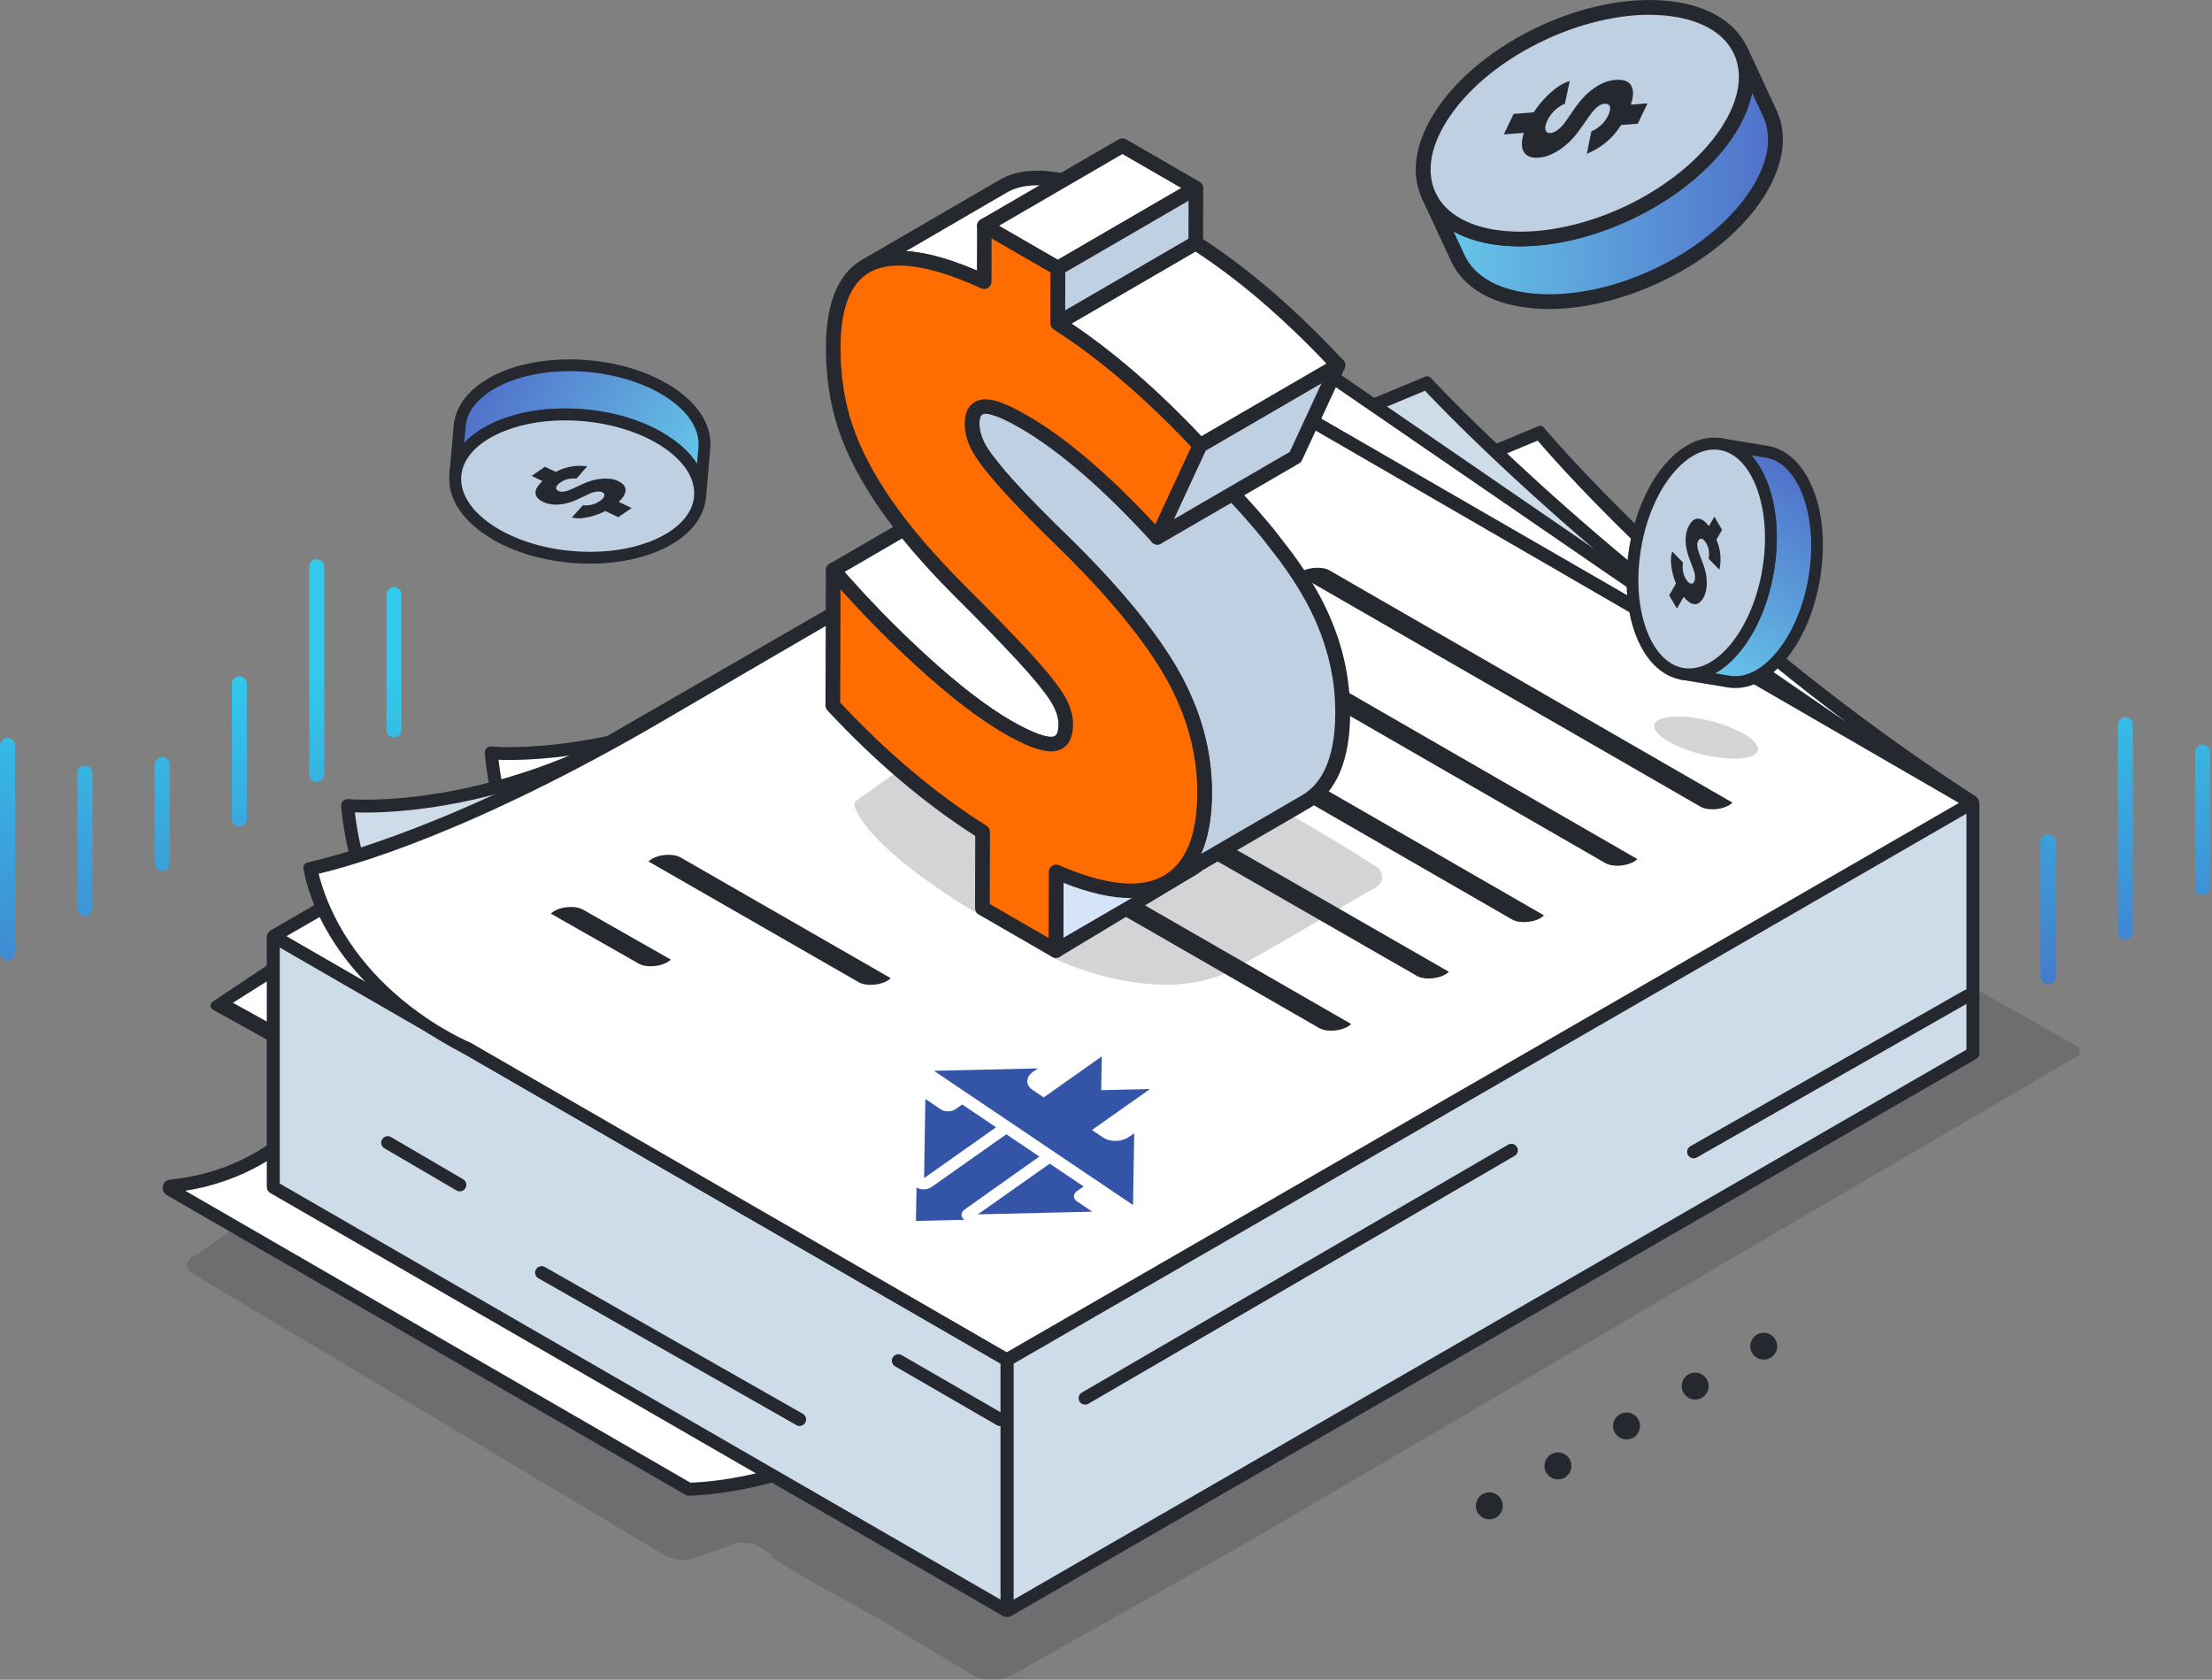 <?xml version="1.0" encoding="UTF-8"?> <svg xmlns="http://www.w3.org/2000/svg" width="395" height="300" viewBox="0 0 395 300" fill="none"><rect x="0" y="0" width="395" height="300" fill="#808080" stroke="none"/><path d="M1.345 171.515C0.603 171.515 0 170.911 0 170.17V133.114C0 132.373 0.603 131.769 1.345 131.769C2.086 131.769 2.689 132.373 2.689 133.114V170.17C2.689 170.911 2.086 171.515 1.345 171.515Z" fill="url(#paint0_linear_2750_43399)"></path><path d="M15.146 163.55C14.404 163.55 13.801 162.947 13.801 162.205V138.07C13.801 137.329 14.404 136.725 15.146 136.725C15.887 136.725 16.49 137.329 16.49 138.07V162.205C16.49 162.947 15.887 163.55 15.146 163.55Z" fill="url(#paint1_linear_2750_43399)"></path><path d="M28.946 155.577C28.205 155.577 27.602 154.974 27.602 154.233V136.554C27.602 135.812 28.205 135.209 28.946 135.209C29.687 135.209 30.291 135.812 30.291 136.554V154.233C30.291 154.974 29.687 155.577 28.946 155.577Z" fill="url(#paint2_linear_2750_43399)"></path><path d="M42.743 147.612C42.002 147.612 41.398 147.009 41.398 146.268V122.133C41.398 121.391 42.002 120.788 42.743 120.788C43.484 120.788 44.088 121.391 44.088 122.133V146.268C44.088 147.009 43.484 147.612 42.743 147.612Z" fill="url(#paint3_linear_2750_43399)"></path><path d="M56.555 139.639C55.814 139.639 55.211 139.035 55.211 138.294V101.238C55.211 100.497 55.814 99.893 56.555 99.893C57.297 99.893 57.9 100.497 57.9 101.238V138.294C57.9 139.035 57.297 139.639 56.555 139.639Z" fill="url(#paint4_linear_2750_43399)"></path><path d="M70.352 131.674C69.611 131.674 69.008 131.071 69.008 130.329V106.194C69.008 105.453 69.611 104.85 70.352 104.85C71.094 104.85 71.697 105.453 71.697 106.194V130.329C71.697 131.071 71.094 131.674 70.352 131.674Z" fill="url(#paint5_linear_2750_43399)"></path><g opacity="0.2"><path d="M370.8 188.77C371.575 188.322 371.567 187.21 370.791 186.771C364.102 182.995 341.794 170.411 341.708 170.428L47.268 215.078C47.268 215.078 39.761 221.137 34.27 224.594C33.02 225.378 33.046 226.645 34.313 227.404C41.726 231.826 117.7 277.174 118.389 277.579C120.32 278.742 122.682 278.924 124.768 278.062C126.475 277.355 128.897 276.45 132.103 275.458C132.991 275.562 133.758 275.657 134.646 275.76L137.844 277.682C136.068 277.889 154.489 287.664 156.523 288.879L173.219 298.887C175.633 300.335 178.641 300.369 181.089 298.99L221.67 276.07C224.937 274.226 354.164 198.356 370.817 188.753L370.8 188.77Z" fill="#262830"></path></g><path d="M92.575 151.618C92.575 151.618 88.843 146.291 87.723 134.473C87.723 134.473 113.047 137.016 143.501 118.631C173.963 100.253 110.427 153.23 110.427 153.23L92.575 151.618Z" fill="white"></path><path d="M91.938 152.722L91.628 152.283C91.473 152.059 87.706 146.576 86.568 134.586V134.517C86.499 133.828 87.077 133.25 87.766 133.319H87.835C87.835 133.319 88.921 133.431 90.904 133.431C98.67 133.431 119.297 131.897 142.906 117.649C148.828 114.072 150.535 113.589 151.423 113.589C152.121 113.589 152.457 113.925 152.664 114.218C153.5 115.39 154.362 116.606 132.494 135.854C122.064 145.034 111.272 154.041 111.169 154.127L110.807 154.438L91.947 152.731L91.938 152.722ZM110.057 152.033C123.305 140.974 144.423 122.665 149.526 116.597C148.414 117.132 146.716 118.045 144.104 119.623C120.004 134.164 98.851 135.733 90.878 135.733C90.137 135.733 89.516 135.716 89.025 135.698C90.016 144.249 92.386 148.999 93.266 150.507L110.057 152.024V152.033Z" fill="#262830"></path><path d="M110.661 153.981L92.172 152.309L91.983 152.033C91.827 151.809 88.129 146.413 87 134.544L86.914 133.665L87.793 133.751C88.043 133.777 113.247 136.035 143.123 118.011C150.708 113.434 151.743 113.676 152.303 114.469C152.924 115.339 153.777 116.537 132.202 135.527C121.772 144.707 110.997 153.697 110.885 153.792L110.653 153.981H110.661ZM93 150.921L110.187 152.473C125.099 140.035 148.226 119.916 150.803 115.589C149.984 115.848 148.114 116.693 143.873 119.253C116.721 135.639 93.301 135.483 88.526 135.251C89.552 144.698 92.275 149.732 92.991 150.921H93Z" fill="#262830"></path><path d="M52.652 202.054C51.592 203.14 43.886 210.536 30.5 211.82C30.172 211.854 30.078 212.277 30.353 212.441L122.877 265.917C122.929 265.943 122.98 265.96 123.041 265.96C124.549 265.943 146.374 265.434 162.234 249.979C178.31 234.317 58.307 203.338 52.954 201.968C52.842 201.942 52.73 201.968 52.644 202.054H52.652Z" fill="white"></path><path d="M123.04 267.115C122.79 267.115 122.54 267.046 122.307 266.916L29.783 213.44C29.223 213.112 28.93 212.474 29.076 211.837C29.214 211.199 29.749 210.725 30.404 210.664C43.471 209.406 51.014 202.079 51.832 201.243C52.117 200.959 52.487 200.795 52.884 200.795C53.013 200.795 53.134 200.812 53.263 200.846C64.202 203.648 160.233 228.723 164.707 245.496C165.233 247.453 164.673 249.238 163.061 250.815C146.787 266.667 124.031 267.106 123.066 267.123H123.04V267.115ZM123.272 264.796C126.117 264.718 146.528 263.675 161.44 249.151C162.432 248.186 162.759 247.212 162.466 246.091C161.018 240.669 146.425 232.86 120.264 223.499C92.492 213.561 62.159 205.527 53.143 203.208C51.048 205.225 44.273 210.923 33.085 212.664L123.281 264.796H123.272Z" fill="#262830"></path><path d="M123.037 266.684C122.865 266.684 122.684 266.632 122.52 266.546L29.996 213.07C29.6 212.837 29.393 212.38 29.488 211.932C29.591 211.475 29.97 211.139 30.427 211.096C43.65 209.829 51.295 202.39 52.123 201.545C52.39 201.278 52.769 201.166 53.14 201.261C64.052 204.062 159.86 229.068 164.273 245.6C164.756 247.393 164.239 249.04 162.739 250.496C146.577 266.244 123.994 266.667 123.046 266.675H123.028L123.037 266.684ZM31.772 212.406L123.149 265.219C125.149 265.176 146.396 264.383 161.731 249.453C162.834 248.376 163.205 247.238 162.869 245.971C159.455 233.188 89.644 212.13 53.002 202.726C51.278 204.433 44.038 210.872 31.772 212.406Z" fill="#262830"></path><path d="M66.923 161.007C66.923 161.007 63.191 155.68 62.07 143.862C62.07 143.862 87.395 146.405 117.848 128.019C148.31 109.642 84.774 162.619 84.774 162.619L66.923 161.007Z" fill="#CDDCE8"></path><path d="M66.285 162.111L65.975 161.671C65.811 161.438 62.053 155.939 60.916 143.975C60.846 143.251 61.459 142.639 62.182 142.717C62.182 142.717 63.277 142.82 65.251 142.82C73.026 142.82 93.644 141.286 117.254 127.037C123.175 123.46 124.882 122.978 125.77 122.978C126.477 122.978 126.813 123.34 127.011 123.607C127.847 124.779 128.709 125.994 106.841 145.242C96.351 154.474 85.611 163.43 85.516 163.516L85.145 163.826L66.285 162.119V162.111ZM84.395 161.421C97.644 150.362 118.762 132.054 123.874 125.986C122.762 126.52 121.064 127.434 118.452 129.011C94.351 143.553 73.198 145.121 65.225 145.121C64.484 145.121 63.864 145.104 63.372 145.087C64.372 153.638 66.734 158.387 67.613 159.895L84.404 161.413L84.395 161.421Z" fill="#262830"></path><path d="M85.006 163.369L66.516 161.697L66.318 161.421C66.163 161.197 62.465 155.801 61.336 143.932L61.25 143.052L62.129 143.139C62.379 143.164 87.583 145.423 117.459 127.399C125.044 122.822 126.078 123.072 126.639 123.856C127.259 124.727 128.113 125.925 106.538 144.914C96.108 154.094 85.333 163.084 85.221 163.179L84.988 163.369H85.006ZM67.344 160.309L84.532 161.86C99.444 149.414 122.57 129.304 125.148 124.977C124.329 125.236 122.458 126.08 118.217 128.64C91.065 145.026 67.646 144.871 62.87 144.638C63.896 154.086 66.62 159.12 67.335 160.309H67.344Z" fill="#262830"></path><path d="M39.906 179.305L57.809 189.235C57.809 189.235 57.809 189.235 57.818 189.235L65.653 179.305C65.653 179.305 65.653 179.305 65.653 179.296L54.172 170.314L39.915 179.296V179.305H39.906Z" fill="white"></path><path d="M53 168.859L54.017 167.842L67.412 178.323L67.584 179.978L66.972 180.599L58.982 190.83L57.499 191.227L56.801 190.77L38.002 180.306C37.476 180.013 37.441 179.263 37.941 178.927M58.154 188.279L65.016 179.582L54.215 171.134L41.596 179.09L58.163 188.279H58.154Z" fill="#262830"></path><path d="M257.039 84.723L274.916 77.275C274.916 77.275 302.456 110.952 352.122 143.19L302.714 172.083L241.859 98.368L257.03 84.723H257.039Z" fill="white"></path><path d="M240.266 98.256L256.531 83.688L274.718 76.112C275.046 75.974 275.425 76.06 275.658 76.336C279.201 80.499 307.241 112.685 352.77 142.224L352.864 142.285L353.304 143.078C353.416 143.293 353.347 143.552 353.14 143.681L302.474 173.592L240.283 98.264L240.266 98.256ZM302.982 170.592L349.925 143.147C305.284 113.874 278.408 83.18 274.581 78.689L257.669 85.731L243.463 98.505L302.982 170.601V170.592Z" fill="#262830"></path><path d="M302.55 173.023L240.859 98.299L256.763 84.059L275.14 76.405L275.485 76.828C275.76 77.164 303.533 110.798 352.527 142.587L352.915 143.302L302.55 173.032V173.023ZM242.868 98.446L302.878 171.144L350.734 143.165C305.093 113.358 278.036 82.12 274.692 78.164L257.418 85.352L242.851 98.446H242.868Z" fill="#262830"></path><path d="M236.89 75.855L254.767 68.407C254.767 68.407 285.505 102.102 335.18 134.339L282.566 163.215L221.711 89.5L236.882 75.855H236.89Z" fill="#CDDCE8"></path><path d="M220.109 89.379L236.375 74.811L254.476 67.278C254.83 67.131 255.243 67.209 255.502 67.493C259.441 71.691 289.989 103.636 335.811 133.373L337.441 134.425L282.283 164.689L220.118 89.379H220.109ZM282.843 161.732L332.924 134.252C288.119 104.902 258.605 74.199 254.468 69.786L237.513 76.846L223.307 89.62L282.843 161.732Z" fill="#262830"></path><path d="M282.385 164.137L220.711 89.422L236.614 75.182L254.966 67.545L255.31 67.924C255.621 68.26 286.565 101.929 335.585 133.735L336.611 134.399L282.402 164.146L282.385 164.137ZM222.719 89.568L282.747 162.275L333.767 134.278C287.962 104.385 258.112 73.044 254.577 69.269L237.278 76.466L222.711 89.56L222.719 89.568Z" fill="#262830"></path><path d="M160.754 102.583C160.754 102.583 189.13 87.076 209.714 64.622L218.721 54.105L342.551 139.199L226.186 152.68L160.763 102.574L160.754 102.583Z" fill="white"></path><path d="M158.634 102.42L160.194 101.566C160.478 101.411 188.785 85.732 208.852 63.838L218.506 52.563L345.741 139.993L225.841 153.888L158.625 102.42H158.634ZM226.514 151.483L339.336 138.407L218.911 55.658L210.584 65.381C192.768 84.827 168.805 99.282 162.84 102.73L226.505 151.483H226.514Z" fill="#262830"></path><path d="M225.97 153.439L159.418 102.48L160.401 101.945C160.685 101.79 188.914 86.24 209.171 64.131L218.583 53.141L344.551 139.699L225.97 153.439ZM162.073 102.669L226.393 151.922L340.535 138.691L218.851 55.071L210.274 65.087C191.974 85.059 167.253 99.713 162.082 102.661L162.073 102.669Z" fill="#262830"></path><path d="M48.988 167.316L179.783 242.833C179.783 242.833 179.861 242.851 179.904 242.833L352.133 143.397C352.211 143.354 352.211 143.242 352.133 143.19L221.339 67.673C221.339 67.673 221.261 67.656 221.218 67.673L48.988 167.109C48.91 167.152 48.91 167.265 48.988 167.316Z" fill="white"></path><path d="M179.844 244.005C179.62 244.005 179.396 243.945 179.206 243.833L48.411 168.316C48.015 168.091 47.773 167.669 47.773 167.212C47.773 166.756 48.023 166.333 48.411 166.109L220.641 66.672C220.839 66.56 221.055 66.5 221.279 66.5C221.503 66.5 221.719 66.56 221.917 66.672L352.72 142.189C353.117 142.414 353.358 142.845 353.358 143.293C353.358 143.741 353.117 144.172 352.72 144.396L180.491 243.833C180.301 243.945 180.077 244.005 179.853 244.005H179.844ZM179.844 241.523L349.988 143.284L221.27 68.974L51.127 167.212L179.844 241.523Z" fill="#262830"></path><path d="M179.843 243.574C179.696 243.574 179.55 243.539 179.42 243.462L48.626 167.945C48.367 167.798 48.203 167.514 48.203 167.212C48.203 166.91 48.367 166.626 48.626 166.479L220.855 67.043C221.114 66.896 221.441 66.896 221.7 67.043L352.495 142.56C352.754 142.706 352.917 142.991 352.917 143.292C352.917 143.594 352.754 143.87 352.495 144.025L180.265 243.462C180.136 243.539 179.989 243.574 179.843 243.574ZM50.272 167.212L179.843 242.022L350.849 143.292L221.278 68.482L50.272 167.212Z" fill="#262830"></path><path d="M48.805 167.419V211.974C48.805 211.974 48.831 212.051 48.865 212.077L179.66 287.594C179.738 287.637 179.832 287.585 179.832 287.491V242.936C179.832 242.936 179.807 242.858 179.772 242.832L48.977 167.315C48.9 167.272 48.805 167.324 48.805 167.419Z" fill="#CDDCE8"></path><path d="M179.72 288.767C179.496 288.767 179.272 288.707 179.073 288.595L48.279 213.078C47.882 212.854 47.641 212.431 47.641 211.975V167.419C47.641 166.963 47.882 166.54 48.279 166.316C48.468 166.204 48.692 166.144 48.916 166.144C49.14 166.144 49.364 166.204 49.554 166.316L180.358 241.833C180.754 242.057 180.996 242.479 180.996 242.936V287.491C180.996 287.948 180.746 288.371 180.358 288.595C180.168 288.707 179.944 288.767 179.72 288.767ZM178.677 285.69V243.54L49.959 169.229V211.38L178.677 285.69Z" fill="#262830"></path><path d="M179.718 288.337C179.571 288.337 179.425 288.303 179.295 288.225L48.501 212.708C48.242 212.561 48.078 212.277 48.078 211.975V167.42C48.078 167.119 48.242 166.843 48.501 166.688C48.759 166.533 49.087 166.533 49.345 166.688L180.14 242.205C180.399 242.351 180.563 242.636 180.563 242.937V287.492C180.563 287.794 180.399 288.079 180.14 288.225C180.011 288.303 179.864 288.337 179.718 288.337ZM49.535 211.622L179.115 286.432V243.282L49.535 168.472V211.622Z" fill="#262830"></path><path d="M352.306 143.5V188.055C352.306 188.055 352.28 188.132 352.246 188.158L180.016 287.595C179.939 287.638 179.844 287.586 179.844 287.491V242.936C179.844 242.936 179.87 242.859 179.904 242.833L352.134 143.396C352.212 143.353 352.306 143.405 352.306 143.5Z" fill="#CDDCE8"></path><path d="M179.964 288.768C179.74 288.768 179.524 288.707 179.326 288.604C178.93 288.371 178.68 287.949 178.68 287.492V242.937C178.68 242.48 178.921 242.058 179.318 241.834L351.547 142.397C351.745 142.285 351.961 142.225 352.185 142.225C352.409 142.225 352.633 142.285 352.823 142.397C353.22 142.63 353.461 143.052 353.461 143.501V188.056C353.461 188.521 353.211 188.943 352.806 189.168L180.593 288.595C180.404 288.707 180.179 288.768 179.955 288.768H179.964ZM181.007 285.691L351.151 187.461V145.311L181.007 243.54V285.691Z" fill="#262830"></path><path d="M179.962 288.336C179.815 288.336 179.669 288.302 179.54 288.225C179.281 288.069 179.117 287.793 179.117 287.492V242.937C179.117 242.635 179.281 242.351 179.54 242.204L351.769 142.767C352.028 142.612 352.355 142.621 352.614 142.767C352.872 142.923 353.036 143.199 353.036 143.5V188.055C353.036 188.366 352.873 188.641 352.605 188.796L180.384 288.225C180.255 288.302 180.108 288.336 179.962 288.336ZM180.574 243.29V286.432L351.58 187.702V144.56L180.574 243.29Z" fill="#262830"></path><path d="M83.559 187.279C83.559 187.279 60.7 177.978 55.477 155.145C55.477 155.145 77.655 151.283 118.452 127.372C159.24 103.461 221.337 67.681 221.337 67.681L352.132 143.396L179.781 242.833L83.559 187.279Z" fill="white"></path><path d="M83.025 188.304C58.967 175.969 54.855 159.17 54.191 155.118C54.114 154.619 54.424 154.144 54.916 154.032C59.45 153.032 82.085 147.335 117.857 126.363C158.317 102.642 220.146 67.008 220.75 66.663L221.327 66.327L352.182 142.361C352.889 142.775 352.889 143.792 352.182 144.197L179.772 244.151L83.016 188.287L83.025 188.304ZM56.89 156.032C62.432 177.288 83.783 186.123 83.999 186.209L84.119 186.27L179.78 241.505L349.812 143.404L221.327 69.025C210.268 75.404 155.568 106.96 119.029 128.38C83.697 149.093 61.898 154.894 56.881 156.041L56.89 156.032Z" fill="#262830"></path><path d="M179.781 243.677L179.419 243.47L83.241 187.942C82.034 187.433 59.899 177.745 54.77 155.316L54.598 154.566L55.356 154.437C55.58 154.403 77.914 150.299 118.082 126.751C158.413 103.107 220.345 67.413 220.966 67.051L221.328 66.844L221.69 67.051L352.908 143.3L179.773 243.677H179.781ZM56.356 155.713C61.752 177.4 83.612 186.519 83.836 186.614L83.922 186.657L179.773 241.996L350.667 143.395L221.32 68.516C216.139 71.507 157.517 105.305 118.806 128C82.482 149.291 60.588 154.782 56.347 155.713H56.356Z" fill="#262830"></path><path d="M82.118 212.776C81.911 212.776 81.712 212.724 81.531 212.621L68.645 205.079C68.093 204.76 67.904 204.044 68.231 203.492C68.438 203.139 68.826 202.915 69.231 202.915C69.438 202.915 69.636 202.967 69.817 203.07L82.704 210.612C83.255 210.931 83.445 211.647 83.117 212.198C82.91 212.552 82.523 212.776 82.118 212.776Z" fill="#262830"></path><path d="M142.785 254.676C142.587 254.676 142.389 254.624 142.216 254.521L96.135 228.291C95.868 228.136 95.67 227.886 95.592 227.584C95.515 227.283 95.558 226.972 95.713 226.697C95.92 226.343 96.308 226.119 96.713 226.119C96.911 226.119 97.109 226.171 97.282 226.274L143.363 252.504C143.63 252.659 143.828 252.909 143.906 253.211C143.983 253.512 143.94 253.823 143.785 254.099C143.578 254.452 143.19 254.676 142.785 254.676Z" fill="#262830"></path><path d="M193.765 250.867C193.334 250.867 192.946 250.634 192.739 250.255C192.446 249.703 192.635 249.022 193.178 248.712L269.308 204.432C269.489 204.329 269.687 204.277 269.885 204.277C270.316 204.277 270.704 204.51 270.911 204.889C271.204 205.441 271.014 206.122 270.471 206.432L194.342 250.711C194.161 250.815 193.963 250.867 193.765 250.867Z" fill="#262830"></path><path d="M178.599 254.693C178.4 254.693 178.194 254.641 178.021 254.538L159.842 244.022C159.575 243.867 159.386 243.617 159.299 243.315C159.213 243.013 159.265 242.703 159.42 242.436C159.627 242.074 160.015 241.858 160.428 241.858C160.627 241.858 160.834 241.91 161.006 242.013L179.185 252.521C179.736 252.84 179.926 253.547 179.607 254.107C179.4 254.469 179.012 254.685 178.599 254.685V254.693Z" fill="#262830"></path><path d="M302.436 206.871C301.988 206.871 301.574 206.613 301.385 206.208C301.126 205.665 301.333 205.01 301.859 204.708L350.784 176.841C350.965 176.737 351.155 176.686 351.353 176.686C351.801 176.686 352.215 176.944 352.404 177.349C352.663 177.892 352.456 178.547 351.93 178.849L303.005 206.716C302.824 206.82 302.634 206.871 302.436 206.871Z" fill="#262830"></path><path d="M305.764 144.535C304.937 144.535 304.187 144.38 303.713 144.104L231.79 102.652C231.79 102.652 231.721 102.609 231.695 102.592C231.799 102.471 231.997 102.308 232.299 102.127C233.1 101.661 234.186 101.402 235.29 101.402C236.117 101.402 236.867 101.558 237.341 101.833L309.264 143.286C309.264 143.286 309.333 143.328 309.358 143.346C309.255 143.466 309.057 143.63 308.755 143.811C307.954 144.277 306.859 144.544 305.764 144.544V144.535Z" fill="#262830"></path><path d="M288.776 154.612C287.949 154.612 287.199 154.456 286.724 154.181L214.802 112.728C214.802 112.728 214.733 112.685 214.707 112.668C214.81 112.548 215.009 112.384 215.311 112.203C216.112 111.737 217.198 111.479 218.302 111.479C219.129 111.479 219.879 111.634 220.353 111.91L292.276 153.362C292.276 153.362 292.345 153.405 292.37 153.422C292.267 153.543 292.069 153.706 291.767 153.887C290.965 154.353 289.879 154.612 288.776 154.612Z" fill="#262830"></path><path d="M272.116 164.679C271.288 164.679 270.538 164.524 270.064 164.248L198.142 122.796C198.142 122.796 198.073 122.753 198.047 122.736C198.159 122.615 198.349 122.451 198.65 122.27C199.452 121.805 200.538 121.546 201.641 121.546C202.469 121.546 203.219 121.701 203.693 121.977L275.615 163.429C275.615 163.429 275.684 163.472 275.71 163.489C275.607 163.61 275.408 163.774 275.107 163.955C274.305 164.42 273.219 164.679 272.116 164.679Z" fill="#262830"></path><path d="M255.126 174.757C254.299 174.757 253.549 174.602 253.075 174.326L215.579 152.785C215.579 152.785 215.51 152.742 215.484 152.725C215.588 152.604 215.786 152.44 216.088 152.259C216.889 151.794 217.975 151.526 219.079 151.526C219.906 151.526 220.656 151.682 221.13 151.957L258.626 173.498C258.626 173.498 258.695 173.541 258.721 173.558C258.609 173.679 258.419 173.843 258.109 174.024C257.307 174.489 256.221 174.748 255.126 174.748V174.757Z" fill="#262830"></path><path d="M237.687 184.074C236.859 184.074 236.109 183.918 235.635 183.643L188.4 156.465C188.4 156.465 188.331 156.422 188.305 156.405C188.408 156.284 188.606 156.12 188.908 155.939C189.71 155.474 190.796 155.215 191.89 155.215C192.718 155.215 193.468 155.37 193.942 155.646L241.178 182.824C241.178 182.824 241.247 182.867 241.273 182.884C241.169 183.005 240.971 183.169 240.669 183.35C239.868 183.815 238.782 184.074 237.678 184.074H237.687Z" fill="#262830"></path><path d="M155.454 175.886C154.627 175.886 153.877 175.73 153.403 175.455L115.907 153.914C115.907 153.914 115.838 153.871 115.812 153.854C115.916 153.733 116.114 153.569 116.416 153.388C117.218 152.923 118.304 152.664 119.407 152.664C120.235 152.664 120.984 152.819 121.458 153.095L158.954 174.636C158.954 174.636 159.023 174.679 159.049 174.696C158.946 174.817 158.747 174.981 158.446 175.162C157.644 175.627 156.558 175.886 155.454 175.886Z" fill="#262830"></path><path d="M116.176 172.566C115.348 172.566 114.598 172.41 114.124 172.135L98.454 163.222C98.454 163.222 98.393 163.187 98.367 163.17C98.471 163.049 98.669 162.885 98.979 162.704C99.781 162.239 100.867 161.981 101.97 161.981C102.798 161.981 103.548 162.136 104.022 162.412L119.692 171.324C119.692 171.324 119.753 171.359 119.779 171.376C119.675 171.497 119.477 171.66 119.175 171.841C118.374 172.307 117.288 172.566 116.193 172.566H116.176Z" fill="#262830"></path><path d="M163.567 218.061L164.895 218.027L166.222 217.992L168.885 217.932L169.497 217.915L172.23 217.854C171.506 217.363 171.514 216.535 172.256 216.01L185.599 206.554L179.703 202.58L166.325 212.01C165.584 212.536 164.386 212.562 163.662 212.07L163.593 216.216L163.576 217.139L163.559 218.061H163.567Z" fill="#3454A8"></path><path d="M174.626 216.888L175.204 216.871L178.393 216.793L192.314 216.466L195.055 216.405L192.305 214.552C191.581 214.061 191.59 213.242 192.331 212.716L193.495 211.897L187.453 207.82L174.609 216.888H174.626Z" fill="#3454A8"></path><path d="M165.023 210.397L177.867 201.329L171.824 197.252L170.661 198.071C169.919 198.597 168.721 198.623 167.997 198.131L165.248 196.278L165.213 198.175L165.058 207.785L165.023 209.992V210.397Z" fill="#3454A8"></path><path d="M166.79 191.244L169.315 191.184L175.297 191.046L185.339 190.813L184.434 191.451C183.141 192.365 183.115 193.795 184.383 194.649L186.374 195.994L196.691 188.71H196.743L196.717 190.546H196.709L196.64 194.701H196.648L202.579 194.563H202.665L205.328 194.502V194.52L194.993 201.812L196.985 203.157C198.252 204.01 200.32 203.958 201.613 203.044L202.536 202.398L202.423 209.32L202.355 213.466L202.329 215.215L166.781 191.244H166.79Z" fill="#3454A8"></path><path d="M310.832 9.057L316.03 20.245C317.935 24.348 317.159 29.701 313.246 35.347C305.367 46.707 287.758 54.948 273.914 53.758C266.95 53.164 262.269 50.285 260.338 46.13L255.141 34.942C257.071 39.096 261.752 41.967 268.717 42.57C282.56 43.76 300.161 35.51 308.048 24.158C311.961 18.512 312.737 13.16 310.832 9.057Z" fill="#D6E4F9"></path><path d="M296.19 50.044C288.923 53.448 280.899 55.25 273.848 54.647C266.779 54.043 261.694 51.147 259.539 46.51L254.341 35.321C254.135 34.873 254.324 34.347 254.772 34.14C255.221 33.933 255.746 34.123 255.953 34.571C257.832 38.614 262.392 41.139 268.805 41.682C282.338 42.846 299.621 34.752 307.327 23.642C310.921 18.453 311.886 13.401 310.033 9.428C309.826 8.979 310.016 8.454 310.464 8.247C310.912 8.04 311.438 8.229 311.645 8.678L316.842 19.866C318.972 24.443 317.955 30.115 313.981 35.847C309.964 41.631 303.456 46.639 296.19 50.035V50.044ZM258.582 40.234L261.151 45.76C263.03 49.794 267.59 52.328 274.003 52.871C287.544 54.034 304.827 45.941 312.524 34.83C316.127 29.641 317.084 24.59 315.231 20.616L312.662 15.082C312.36 18.125 311.05 21.375 308.783 24.65C300.75 36.226 282.752 44.656 268.65 43.441C264.573 43.087 261.159 41.984 258.582 40.217V40.234Z" fill="#262830"></path><path d="M310.832 9.059L316.03 20.248C317.935 24.351 317.159 29.703 313.246 35.349C305.367 46.71 287.758 54.951 273.914 53.761C266.95 53.166 262.269 50.287 260.338 46.133L255.141 34.944C257.071 39.099 261.752 41.969 268.717 42.573C282.56 43.762 300.161 35.513 308.048 24.161C311.961 18.515 312.737 13.162 310.832 9.059Z" fill="url(#paint6_linear_2750_43399)"></path><path d="M276.606 55.192C275.658 55.192 274.718 55.149 273.804 55.072C266.573 54.451 261.366 51.477 259.142 46.685L253.945 35.496C253.643 34.833 253.927 34.048 254.582 33.747C254.764 33.66 254.945 33.626 255.143 33.626C255.651 33.626 256.125 33.928 256.341 34.385C258.151 38.281 262.59 40.72 268.839 41.254C269.684 41.323 270.563 41.367 271.451 41.367C284.596 41.367 299.87 33.643 306.973 23.403C310.481 18.352 311.429 13.456 309.645 9.612C309.343 8.948 309.628 8.163 310.283 7.862C310.464 7.776 310.645 7.741 310.843 7.741C311.352 7.741 311.826 8.043 312.041 8.5L317.239 19.688C319.437 24.412 318.403 30.238 314.343 36.1C310.412 41.763 304.034 46.849 296.379 50.434C289.828 53.503 282.803 55.192 276.614 55.192H276.606ZM261.539 45.573C263.349 49.46 267.788 51.9 274.037 52.443C274.882 52.512 275.761 52.555 276.649 52.555C289.794 52.555 305.068 44.832 312.171 34.591C315.679 29.532 316.627 24.636 314.843 20.8L312.877 16.576C312.352 19.283 311.093 22.084 309.136 24.903C301.577 35.79 285.363 43.995 271.408 43.995C270.46 43.995 269.512 43.952 268.607 43.875C265.081 43.573 262.047 42.72 259.573 41.349L261.539 45.573Z" fill="#262830"></path><path d="M296.19 50.045C288.923 53.45 280.899 55.252 273.848 54.648C266.779 54.045 261.694 51.149 259.539 46.511L254.341 35.323C254.135 34.875 254.324 34.349 254.772 34.142C255.221 33.935 255.746 34.125 255.953 34.573C257.832 38.616 262.392 41.141 268.805 41.684C282.338 42.848 299.621 34.754 307.327 23.643C310.921 18.454 311.886 13.403 310.033 9.43C309.826 8.981 310.016 8.455 310.464 8.249C310.912 8.042 311.438 8.231 311.645 8.68L316.842 19.868C318.972 24.445 317.955 30.117 313.981 35.849C309.964 41.633 303.456 46.641 296.19 50.037V50.045ZM258.582 40.236L261.151 45.761C263.03 49.795 267.59 52.33 274.003 52.873C287.544 54.036 304.827 45.943 312.524 34.832C316.127 29.643 317.084 24.592 315.231 20.618L312.662 15.084C312.36 18.127 311.05 21.376 308.783 24.652C300.75 36.228 282.752 44.658 268.65 43.443C264.573 43.089 261.159 41.986 258.582 40.219V40.236Z" fill="#262830"></path><path d="M297.262 1.439C311.105 2.629 315.932 12.8 308.054 24.16C300.175 35.521 282.566 43.762 268.722 42.572C254.879 41.383 250.052 31.211 257.93 19.851C265.809 8.49 283.419 0.241 297.262 1.43V1.439Z" fill="#BFD0E2"></path><path d="M271.409 44.004C270.46 44.004 269.512 43.961 268.607 43.883C261.401 43.262 256.203 40.306 253.962 35.548C251.738 30.824 252.764 24.98 256.833 19.101C264.392 8.215 280.606 0 294.561 0C295.509 0 296.457 0.043 297.363 0.121C304.569 0.741 309.766 3.698 311.999 8.456C314.223 13.188 313.205 19.024 309.12 24.902C305.189 30.566 298.811 35.651 291.156 39.237C284.605 42.305 277.58 43.995 271.391 43.995L271.409 44.004ZM294.527 2.638C288.708 2.638 282.097 4.232 275.917 7.128C268.702 10.507 262.694 15.291 259.014 20.61C255.497 25.678 254.549 30.591 256.359 34.427C258.177 38.297 262.608 40.719 268.84 41.263C269.685 41.331 270.564 41.374 271.452 41.374C284.597 41.374 299.862 33.651 306.965 23.411C310.482 18.343 311.43 13.43 309.62 9.594C307.801 5.724 303.37 3.302 297.138 2.758C296.294 2.69 295.414 2.646 294.527 2.646V2.638Z" fill="#262830"></path><path d="M290.992 38.858C283.726 42.263 275.701 44.065 268.65 43.462C261.608 42.858 256.531 39.979 254.359 35.367C252.204 30.782 253.212 25.093 257.194 19.352C265.228 7.776 283.226 -0.654 297.336 0.553C304.379 1.156 309.456 4.035 311.628 8.646C313.783 13.232 312.774 18.921 308.783 24.671C304.767 30.454 298.259 35.462 290.992 38.858ZM275.735 6.742C268.762 10.008 262.513 14.81 258.66 20.369C255.048 25.576 254.091 30.635 255.971 34.618C257.858 38.635 262.418 41.143 268.805 41.694C282.347 42.858 299.629 34.764 307.327 23.654C310.938 18.447 311.895 13.387 310.016 9.405C308.128 5.388 303.568 2.88 297.181 2.328C290.415 1.751 282.709 3.475 275.735 6.742Z" fill="#262830"></path><path d="M294.191 18.463L291.226 18.695C291.631 17.454 291.726 16.437 291.467 15.687C291.097 14.61 290.097 14.136 288.468 14.265C287.614 14.334 286.778 14.567 285.942 14.98C285.106 15.394 284.304 15.946 283.537 16.635C282.77 17.334 282.055 18.152 281.382 19.092L279.572 21.695C279.132 22.324 278.676 22.816 278.202 23.178C277.728 23.531 277.297 23.729 276.917 23.764C276.392 23.807 276.081 23.609 275.978 23.16C275.874 22.712 275.995 22.152 276.348 21.454C276.719 20.704 277.193 20.083 277.753 19.601C278.314 19.109 278.883 18.756 279.443 18.523L280.305 14.472C279.512 14.687 278.641 15.144 277.702 15.868C276.762 16.592 275.857 17.472 275.004 18.515C274.59 19.015 274.219 19.54 273.875 20.066L270.28 20.351L268.539 24.005L272.125 23.721C271.927 24.341 271.806 24.91 271.78 25.41C271.72 26.376 271.944 27.091 272.461 27.565C272.969 28.039 273.762 28.238 274.831 28.151C276.021 28.056 277.279 27.565 278.598 26.677C279.917 25.79 281.098 24.591 282.141 23.091L283.985 20.48C284.399 19.911 284.804 19.454 285.227 19.109C285.64 18.765 286.063 18.575 286.476 18.54C287.037 18.497 287.373 18.661 287.485 19.04C287.606 19.419 287.485 19.963 287.149 20.669C286.813 21.376 286.347 21.98 285.77 22.462C285.192 22.945 284.658 23.281 284.175 23.445L283.356 27.47C284.416 27.039 285.39 26.488 286.278 25.824C287.166 25.16 287.959 24.384 288.666 23.488C288.95 23.126 289.209 22.73 289.468 22.333L292.459 22.1L294.2 18.445L294.191 18.463Z" fill="#262830"></path><path d="M81.312 84.879L82.088 76.104C82.373 72.888 84.769 69.854 89.208 67.76C98.138 63.545 111.973 64.734 120.11 70.415C124.204 73.276 126.075 76.724 125.79 79.983L125.014 88.757C125.308 85.499 123.428 82.051 119.334 79.189C111.197 73.509 97.362 72.32 88.432 76.535C83.993 78.629 81.606 81.663 81.312 84.879Z" fill="#D6E4F9"></path><path d="M105.006 64.76C110.721 65.252 116.324 67.001 120.47 69.898C124.625 72.794 126.737 76.397 126.418 80.043L125.642 88.818C125.607 89.171 125.306 89.421 124.952 89.395C124.599 89.361 124.349 89.059 124.375 88.706C124.659 85.534 122.737 82.344 118.97 79.716C111.014 74.165 97.43 72.992 88.698 77.112C84.621 79.035 82.225 81.819 81.949 84.939C81.914 85.284 81.613 85.542 81.259 85.517C80.906 85.482 80.656 85.18 80.681 84.827L81.457 76.052C81.776 72.458 84.431 69.312 88.939 67.191C93.49 65.045 99.3 64.278 105.015 64.769L105.006 64.76ZM124.771 84.258L125.159 79.922C125.444 76.75 123.521 73.561 119.755 70.932C111.79 65.381 98.214 64.209 89.482 68.329C85.405 70.251 83 73.035 82.733 76.156L82.345 80.491C83.621 78.716 85.586 77.173 88.164 75.957C97.266 71.665 111.411 72.88 119.703 78.664C122.099 80.336 123.815 82.241 124.78 84.249L124.771 84.258Z" fill="#262830"></path><path d="M81.312 84.876L82.088 76.101C82.373 72.886 84.769 69.852 89.208 67.757C98.138 63.542 111.973 64.732 120.11 70.412C124.204 73.274 126.075 76.722 125.79 79.98L125.014 88.755C125.308 85.496 123.428 82.049 119.334 79.187C111.197 73.506 97.362 72.317 88.432 76.532C83.993 78.626 81.606 81.661 81.312 84.876Z" fill="url(#paint7_linear_2750_43399)"></path><path d="M124.918 89.816C124.332 89.764 123.893 89.247 123.944 88.66C124.212 85.652 122.358 82.592 118.721 80.058C114.247 76.938 107.601 75.067 100.947 75.067C96.413 75.067 92.241 75.903 88.879 77.489C84.949 79.343 82.63 81.997 82.372 84.963C82.32 85.514 81.863 85.937 81.311 85.937H81.216C80.63 85.876 80.191 85.359 80.242 84.782L81.018 75.998C81.355 72.249 84.096 68.973 88.742 66.784C92.362 65.077 96.844 64.181 101.697 64.181C102.809 64.181 103.929 64.232 105.041 64.327C111.075 64.844 116.643 66.698 120.712 69.534C125.005 72.525 127.177 76.265 126.84 80.067L126.065 88.841C126.013 89.393 125.556 89.816 125.005 89.816H124.91H124.918ZM100.921 72.955C108.136 72.955 115.066 74.903 119.936 78.308C121.901 79.679 123.418 81.187 124.461 82.816L124.72 79.877C124.987 76.869 123.134 73.817 119.496 71.275C115.023 68.154 108.377 66.284 101.723 66.284C97.189 66.284 93.017 67.12 89.655 68.706C85.716 70.559 83.406 73.214 83.147 76.179L82.889 79.127C84.173 77.748 85.871 76.55 87.966 75.559C91.586 73.852 96.068 72.947 100.921 72.947V72.955Z" fill="#262830"></path><path d="M105.006 64.757C110.721 65.249 116.324 66.999 120.47 69.895C124.625 72.791 126.737 76.394 126.418 80.04L125.642 88.815C125.607 89.168 125.306 89.418 124.952 89.392C124.599 89.358 124.349 89.056 124.375 88.703C124.659 85.531 122.737 82.342 118.97 79.713C111.014 74.162 97.43 72.989 88.698 77.109C84.621 79.032 82.225 81.816 81.949 84.936C81.914 85.281 81.613 85.54 81.259 85.514C80.906 85.479 80.656 85.177 80.681 84.824L81.457 76.049C81.776 72.455 84.431 69.309 88.939 67.188C93.49 65.042 99.3 64.275 105.015 64.766L105.006 64.757ZM124.771 84.255L125.159 79.919C125.444 76.747 123.521 73.558 119.755 70.929C111.79 65.378 98.214 64.206 89.482 68.326C85.405 70.248 83 73.032 82.733 76.153L82.345 80.488C83.621 78.713 85.586 77.17 88.164 75.954C97.266 71.662 111.411 72.877 119.703 78.661C122.099 80.333 123.815 82.238 124.78 84.247L124.771 84.255Z" fill="#262830"></path><path d="M86.982 94.444C78.845 88.764 79.491 80.747 88.421 76.532C97.351 72.317 111.186 73.507 119.323 79.187C127.46 84.868 126.813 92.884 117.883 97.099C108.953 101.314 95.11 100.124 86.973 94.444H86.982Z" fill="#BFD0E2"></path><path d="M105.393 100.668C98.178 100.668 91.248 98.72 86.378 95.315C82.103 92.333 79.93 88.601 80.249 84.817C80.568 81.05 83.31 77.766 87.973 75.568C91.593 73.861 96.067 72.956 100.919 72.956C102.031 72.956 103.152 73.008 104.264 73.103C110.306 73.62 115.866 75.473 119.935 78.309C124.21 81.291 126.382 85.023 126.063 88.808C125.744 92.574 123.003 95.858 118.34 98.056C114.72 99.763 110.237 100.668 105.385 100.668H105.393ZM100.945 75.076C96.411 75.076 92.24 75.913 88.878 77.499C84.93 79.361 82.62 82.024 82.37 84.998C82.12 87.997 83.973 91.04 87.594 93.566C91.377 96.212 96.575 97.936 102.23 98.419C103.273 98.505 104.324 98.556 105.367 98.556C109.901 98.556 114.082 97.72 117.435 96.134C121.383 94.272 123.693 91.609 123.943 88.635C124.193 85.636 122.339 82.593 118.719 80.067C114.246 76.947 107.6 75.076 100.945 75.076Z" fill="#262830"></path><path d="M104.231 73.533C109.946 74.024 115.549 75.774 119.695 78.67C123.841 81.558 125.953 85.152 125.643 88.781C125.341 92.384 122.686 95.547 118.169 97.677C109.067 101.969 94.913 100.754 86.63 94.97C82.484 92.082 80.372 88.488 80.682 84.859C80.984 81.256 83.639 78.093 88.164 75.964C92.716 73.817 98.525 73.05 104.24 73.541L104.231 73.533ZM102.197 98.849C107.679 99.323 113.256 98.582 117.626 96.522C121.721 94.591 124.117 91.807 124.384 88.669C124.651 85.514 122.729 82.334 118.971 79.705C111.006 74.153 97.43 72.981 88.699 77.101C84.604 79.032 82.208 81.816 81.941 84.954C81.674 88.109 83.596 91.289 87.354 93.918C91.328 96.694 96.715 98.375 102.197 98.849Z" fill="#262830"></path><path d="M94.963 85.007L96.877 85.921C96.179 86.55 95.765 87.136 95.653 87.697C95.498 88.498 95.946 89.145 96.998 89.645C97.549 89.903 98.153 90.058 98.816 90.11C99.48 90.153 100.178 90.102 100.894 89.946C101.618 89.791 102.359 89.541 103.109 89.197L105.161 88.231C105.652 87.998 106.109 87.861 106.54 87.8C106.962 87.748 107.298 87.783 107.54 87.895C107.876 88.059 108.005 88.291 107.902 88.602C107.807 88.912 107.531 89.222 107.065 89.524C106.566 89.852 106.057 90.067 105.531 90.171C105.005 90.274 104.531 90.291 104.1 90.231L102.118 92.429C102.687 92.584 103.385 92.601 104.23 92.498C105.074 92.394 105.945 92.162 106.841 91.826C107.272 91.662 107.695 91.472 108.091 91.265L110.418 92.369L112.797 90.731L110.479 89.628C110.824 89.317 111.099 89.007 111.298 88.705C111.677 88.128 111.798 87.602 111.651 87.128C111.505 86.654 111.091 86.249 110.393 85.921C109.626 85.55 108.669 85.413 107.54 85.49C106.41 85.568 105.247 85.886 104.066 86.438L101.997 87.395C101.54 87.602 101.126 87.731 100.739 87.8C100.359 87.869 100.032 87.835 99.765 87.705C99.403 87.533 99.256 87.309 99.316 87.033C99.377 86.757 99.644 86.464 100.101 86.145C100.566 85.826 101.057 85.62 101.592 85.525C102.126 85.43 102.566 85.421 102.928 85.481L104.867 83.283C104.057 83.171 103.255 83.163 102.471 83.258C101.687 83.352 100.911 83.551 100.161 83.852C99.859 83.973 99.549 84.128 99.247 84.283L97.317 83.361L94.938 84.999L94.963 85.007Z" fill="#262830"></path><path d="M307.271 79.329L315.512 80.7C318.537 81.2 321.226 83.682 322.89 88.026C326.226 96.775 324.105 109.774 318.149 117.049C315.149 120.712 311.753 122.238 308.693 121.721L300.453 120.35C303.513 120.859 306.909 119.342 309.909 115.678C315.865 108.395 317.986 95.396 314.65 86.656C312.995 82.311 310.297 79.829 307.271 79.329Z" fill="#D6E4F9"></path><path d="M324.581 103.179C323.702 108.541 321.642 113.721 318.608 117.428C315.565 121.152 312.005 122.884 308.592 122.315L300.351 120.945C300.024 120.893 299.799 120.582 299.851 120.255C299.903 119.927 300.213 119.703 300.541 119.755C303.515 120.246 306.678 118.669 309.428 115.29C315.255 108.17 317.34 95.413 314.074 86.862C312.548 82.871 310.091 80.398 307.161 79.915C306.833 79.863 306.609 79.553 306.661 79.225C306.713 78.898 307.023 78.674 307.35 78.725L315.591 80.096C318.961 80.656 321.745 83.397 323.435 87.802C325.133 92.258 325.443 97.809 324.564 103.179H324.581ZM304.721 120.453L308.79 121.125C311.764 121.617 314.919 120.039 317.677 116.661C323.504 109.532 325.59 96.784 322.323 88.233C320.797 84.242 318.34 81.768 315.41 81.285L311.333 80.604C312.919 81.94 314.237 83.914 315.203 86.431C318.599 95.344 316.436 108.636 310.367 116.057C308.618 118.204 306.687 119.686 304.721 120.453Z" fill="#262830"></path><path d="M307.275 79.329L315.516 80.7C318.541 81.2 321.23 83.682 322.894 88.027C326.23 96.776 324.109 109.774 318.153 117.049C315.153 120.712 311.757 122.238 308.697 121.721L300.457 120.35C303.517 120.859 306.913 119.342 309.913 115.679C315.869 108.395 317.989 95.396 314.654 86.656C312.999 82.312 310.301 79.829 307.275 79.329Z" fill="url(#paint8_linear_2750_43399)"></path><path d="M300.267 121.411C299.698 121.307 299.31 120.764 299.405 120.187C299.5 119.601 300.052 119.213 300.629 119.307C303.439 119.773 306.439 118.247 309.085 115.006C314.817 107.998 316.868 95.448 313.653 87.035C312.205 83.243 309.912 80.881 307.18 80.389L307.163 79.916L307.077 80.372C306.508 80.269 306.12 79.726 306.215 79.148C306.309 78.571 306.861 78.174 307.438 78.269L315.791 79.657C319.282 80.286 322.152 83.122 323.876 87.639C325.548 92.026 325.962 97.569 325.031 103.249C324.1 108.929 321.946 114.067 318.963 117.721C315.808 121.574 312.102 123.367 308.507 122.773L300.25 121.402L300.267 121.411ZM312.74 81.32C313.912 82.622 314.886 84.277 315.653 86.277C319.101 95.336 316.903 108.826 310.74 116.36C309.344 118.075 307.844 119.376 306.275 120.247L308.878 120.678C311.679 121.143 314.688 119.618 317.334 116.377C323.066 109.369 325.117 96.819 321.902 88.406C320.454 84.613 318.161 82.251 315.438 81.76L312.74 81.312V81.32Z" fill="#262830"></path><path d="M324.581 103.179C323.702 108.541 321.642 113.721 318.608 117.428C315.565 121.152 312.005 122.884 308.592 122.315L300.351 120.945C300.024 120.893 299.799 120.582 299.851 120.255C299.903 119.927 300.213 119.703 300.541 119.755C303.515 120.246 306.678 118.669 309.428 115.29C315.255 108.17 317.34 95.413 314.074 86.862C312.548 82.871 310.091 80.398 307.161 79.915C306.833 79.863 306.609 79.553 306.661 79.225C306.713 78.898 307.023 78.674 307.35 78.725L315.591 80.096C318.961 80.656 321.745 83.397 323.435 87.802C325.133 92.258 325.443 97.809 324.564 103.179H324.581ZM304.721 120.453L308.79 121.125C311.764 121.617 314.919 120.039 317.677 116.661C323.504 109.532 325.59 96.784 322.323 88.233C320.797 84.242 318.34 81.768 315.41 81.285L311.333 80.604C312.919 81.94 314.237 83.914 315.203 86.431C318.599 95.344 316.436 108.636 310.367 116.057C308.618 118.204 306.687 119.686 304.721 120.453Z" fill="#262830"></path><path d="M297.82 84.002C303.776 76.718 311.31 77.907 314.646 86.656C317.982 95.405 315.861 108.404 309.905 115.679C303.949 122.963 296.415 121.773 293.079 113.024C289.744 104.275 291.864 91.277 297.82 83.993V84.002Z" fill="#BFD0E2"></path><path d="M300.164 121.385C296.682 120.756 293.811 117.92 292.088 113.403C288.631 104.344 290.838 90.854 297.001 83.32C300.138 79.476 303.845 77.683 307.422 78.261L307.569 78.286C311.06 78.916 313.921 81.752 315.645 86.268C317.317 90.656 317.731 96.207 316.8 101.879C315.869 107.559 313.714 112.696 310.732 116.351C307.594 120.195 303.888 121.988 300.311 121.411L300.164 121.385ZM307.077 80.373C304.284 79.916 301.285 81.45 298.647 84.674C295.88 88.053 293.88 92.837 293.019 98.129C292.157 103.43 292.527 108.585 294.079 112.645C295.527 116.437 297.82 118.799 300.552 119.29L300.656 119.308C303.448 119.764 306.448 118.23 309.086 115.006C314.818 107.999 316.869 95.448 313.654 87.035C312.206 83.243 309.913 80.881 307.181 80.39L307.077 80.373Z" fill="#262830"></path><path d="M316.342 101.81C315.463 107.171 313.403 112.352 310.369 116.058C307.335 119.764 303.792 121.506 300.379 120.954C296.991 120.402 294.198 117.67 292.509 113.239C289.104 104.318 291.276 91.035 297.345 83.613C300.379 79.907 303.921 78.166 307.335 78.718C310.722 79.269 313.515 82.001 315.205 86.432C316.903 90.888 317.213 96.44 316.334 101.81H316.342ZM292.552 98.06C291.707 103.206 292.009 108.533 293.638 112.817C295.164 116.825 297.629 119.29 300.577 119.773C303.542 120.256 306.688 118.67 309.438 115.308C315.265 108.179 317.351 95.431 314.084 86.88C312.558 82.872 310.093 80.407 307.145 79.924C304.18 79.442 301.034 81.028 298.284 84.389C295.371 87.949 293.397 92.923 292.552 98.069V98.06Z" fill="#262830"></path><path d="M306.164 92.225L305.164 93.966C304.621 93.268 304.095 92.819 303.578 92.681C302.837 92.475 302.19 92.854 301.639 93.811C301.354 94.311 301.165 94.871 301.07 95.5C300.975 96.121 300.984 96.784 301.07 97.483C301.165 98.181 301.346 98.896 301.622 99.629L302.38 101.637C302.561 102.12 302.664 102.568 302.682 102.965C302.699 103.37 302.647 103.68 302.518 103.904C302.337 104.215 302.113 104.309 301.82 104.197C301.535 104.085 301.26 103.801 301.01 103.344C300.734 102.853 300.57 102.353 300.51 101.853C300.449 101.353 300.466 100.896 300.553 100.5L298.613 98.474C298.424 99 298.355 99.663 298.398 100.465C298.441 101.267 298.587 102.112 298.846 102.982C298.967 103.404 299.122 103.81 299.286 104.206L298.07 106.326L299.449 108.697L300.665 106.585C300.941 106.93 301.208 107.214 301.475 107.421C301.992 107.826 302.475 107.973 302.94 107.869C303.406 107.766 303.811 107.404 304.173 106.775C304.578 106.076 304.785 105.18 304.785 104.103C304.785 103.025 304.578 101.905 304.138 100.75L303.38 98.724C303.216 98.276 303.121 97.871 303.087 97.508C303.052 97.147 303.104 96.836 303.242 96.595C303.432 96.267 303.656 96.138 303.906 96.224C304.164 96.302 304.423 96.569 304.69 97.034C304.957 97.491 305.113 97.983 305.164 98.491C305.216 99 305.199 99.422 305.104 99.758L307.035 101.758C307.198 100.999 307.259 100.25 307.233 99.5C307.198 98.75 307.069 98.008 306.836 97.276C306.742 96.974 306.621 96.681 306.5 96.388L307.509 94.629L306.13 92.259L306.164 92.225Z" fill="#262830"></path><path opacity="0.2" d="M313.892 134.033C314.302 132.383 310.5 130.019 305.399 128.751C300.299 127.483 295.832 127.792 295.422 129.441C295.012 131.091 298.814 133.456 303.915 134.723C309.015 135.991 313.482 135.682 313.892 134.033Z" fill="#262830"></path><path d="M264.738 266.856C265.893 266.184 267.358 266.571 268.03 267.727C268.694 268.873 268.315 270.347 267.16 271.019C266.005 271.692 264.539 271.295 263.867 270.149C263.195 268.994 263.591 267.528 264.738 266.856ZM276.995 259.727C278.141 259.064 279.615 259.443 280.287 260.598C280.96 261.753 280.563 263.218 279.417 263.891C278.27 264.563 276.796 264.167 276.124 263.02C275.452 261.865 275.84 260.4 276.995 259.727ZM289.243 252.599C290.398 251.927 291.864 252.315 292.536 253.47C293.208 254.625 292.82 256.09 291.665 256.762C290.519 257.426 289.045 257.038 288.373 255.892C287.701 254.737 288.097 253.271 289.243 252.599ZM301.501 245.47C302.647 244.807 304.121 245.186 304.793 246.341C305.465 247.496 305.069 248.961 303.923 249.634C302.776 250.306 301.302 249.91 300.63 248.763C299.958 247.617 300.354 246.143 301.501 245.47Z" fill="#262830"></path><path d="M312.869 241.634C312.792 241.496 312.731 241.35 312.671 241.203C312.628 241.057 312.585 240.902 312.568 240.747C312.55 240.591 312.542 240.436 312.55 240.281C312.55 240.117 312.585 239.962 312.628 239.807C312.792 239.195 313.197 238.669 313.74 238.35C314.283 238.031 314.955 237.937 315.567 238.1C315.714 238.144 315.869 238.195 316.007 238.273C316.145 238.333 316.283 238.419 316.412 238.514C316.533 238.609 316.653 238.721 316.757 238.833C316.964 239.066 317.127 239.35 317.231 239.643C317.283 239.798 317.317 239.954 317.343 240.1C317.36 240.255 317.369 240.41 317.351 240.574C317.351 240.729 317.317 240.885 317.282 241.04C317.119 241.652 316.714 242.186 316.162 242.505C315.619 242.824 314.947 242.91 314.343 242.746C314.197 242.703 314.042 242.652 313.895 242.583C313.757 242.514 313.628 242.427 313.499 242.333C313.369 242.238 313.257 242.126 313.154 242.014C313.05 241.893 312.955 241.772 312.878 241.634H312.869Z" fill="#262830"></path><path d="M365.724 175.791C364.982 175.791 364.379 175.188 364.379 174.446V150.311C364.379 149.57 364.982 148.967 365.724 148.967C366.465 148.967 367.068 149.57 367.068 150.311V174.446C367.068 175.188 366.465 175.791 365.724 175.791Z" fill="url(#paint9_linear_2750_43399)"></path><path d="M379.532 167.818C378.791 167.818 378.188 167.214 378.188 166.473V129.417C378.188 128.676 378.791 128.072 379.532 128.072C380.274 128.072 380.877 128.676 380.877 129.417V166.473C380.877 167.214 380.274 167.818 379.532 167.818Z" fill="url(#paint10_linear_2750_43399)"></path><path d="M393.329 159.853C392.588 159.853 391.984 159.249 391.984 158.508V134.373C391.984 133.632 392.588 133.028 393.329 133.028C394.07 133.028 394.674 133.632 394.674 134.373V158.508C394.674 159.249 394.07 159.853 393.329 159.853Z" fill="url(#paint11_linear_2750_43399)"></path><g opacity="0.2"><path d="M178.808 126.588C178.687 126.364 178.489 126.192 178.248 126.114C178.006 126.037 177.739 126.071 177.515 126.201C177.256 126.347 170.964 130.019 152.923 143.009C152.578 143.259 152.449 143.707 152.604 144.104C155.94 152.447 174.343 163.05 175.127 163.498C175.274 163.584 175.429 163.618 175.584 163.618C175.843 163.618 176.101 163.507 176.291 163.3L189.186 148.362C189.427 148.077 189.479 147.672 189.315 147.336L178.816 126.58L178.808 126.588Z" fill="#262830"></path><path d="M221.734 140.535L188.316 169.825C188.092 170.023 187.979 170.325 188.014 170.626C188.057 170.928 188.247 171.187 188.523 171.316C189.066 171.574 198.211 175.867 208.158 175.867C212.356 175.867 216.7 175.1 220.596 172.945C230.354 167.541 238.327 162.645 245.688 158.49C247.102 157.688 247.162 155.688 245.8 154.801C236.612 148.87 221.734 140.526 221.734 140.526V140.535Z" fill="#262830"></path></g><path d="M188.59 155.713L213.242 141.378L213.208 155.437L188.547 169.771L188.59 155.713Z" fill="#D6E4F9"></path><path d="M188.545 171.073C188.32 171.073 188.088 171.012 187.889 170.9C187.484 170.668 187.234 170.237 187.234 169.771L187.278 155.713C187.278 155.256 187.527 154.825 187.924 154.592L212.585 140.266C212.792 140.154 213.016 140.094 213.24 140.094C213.464 140.094 213.697 140.154 213.895 140.266C214.3 140.499 214.55 140.93 214.55 141.395L214.869 154.704C214.869 155.161 214.619 155.592 214.223 155.825L189.2 170.9C188.993 171.012 188.769 171.073 188.545 171.073ZM189.855 167.504L211.904 154.687L211.938 143.645L189.889 156.454L189.855 167.496V167.504Z" fill="#262830"></path><path d="M188.544 170.617C188.397 170.617 188.251 170.574 188.122 170.505C187.863 170.358 187.699 170.074 187.699 169.772L187.742 155.713C187.742 155.412 187.906 155.136 188.165 154.981L212.817 140.655C213.084 140.508 213.403 140.508 213.67 140.655C213.937 140.801 214.093 141.086 214.093 141.387L214.049 155.446C214.049 155.748 213.886 156.024 213.627 156.179L188.975 170.505C188.846 170.582 188.699 170.617 188.553 170.617H188.544ZM189.432 156.196L189.397 168.29L212.351 154.946L212.386 142.853L189.432 156.196Z" fill="#262830"></path><path d="M212.445 118.564C210.773 118.599 208.144 117.573 204.55 115.496C200.197 112.979 195.146 109.109 189.405 103.876C188.026 102.618 186.681 101.351 185.354 100.067C184.914 99.644 184.501 99.213 184.061 98.791C183.182 97.929 182.302 97.058 181.441 96.179C180.941 95.662 180.449 95.145 179.949 94.619C179.182 93.817 178.424 93.016 177.674 92.206C177.156 91.645 176.656 91.085 176.148 90.516C175.234 89.507 174.321 88.49 173.441 87.465L148.789 101.791C149.22 102.291 149.651 102.782 150.082 103.282C150.547 103.808 151.03 104.325 151.496 104.851C152.004 105.411 152.504 105.98 153.021 106.531C153.771 107.342 154.538 108.143 155.306 108.945C155.797 109.462 156.288 109.988 156.788 110.497C157.65 111.376 158.529 112.246 159.409 113.108C159.84 113.531 160.262 113.962 160.693 114.384C162.02 115.668 163.365 116.935 164.744 118.194C170.485 123.435 175.536 127.305 179.889 129.813C183.483 131.891 186.112 132.916 187.784 132.882C188.267 132.873 188.681 132.77 189.026 132.571L213.678 118.246C213.333 118.444 212.92 118.547 212.437 118.556L212.445 118.564Z" fill="white"></path><path d="M187.706 134.191C185.792 134.191 183.017 133.131 179.241 130.95C174.819 128.39 169.648 124.425 163.872 119.159C162.579 117.986 161.243 116.728 159.795 115.331C159.545 115.09 158.494 114.047 158.494 114.047C157.606 113.176 156.718 112.306 155.856 111.427C155.503 111.065 155.158 110.703 154.822 110.349L154.305 109.798C153.555 109.013 152.805 108.229 152.072 107.436C151.701 107.039 151.339 106.634 150.977 106.229L150.021 105.169C149.719 104.833 149.409 104.497 149.107 104.16C148.667 103.66 148.236 103.16 147.805 102.661C147.555 102.367 147.443 101.98 147.512 101.6C147.581 101.212 147.805 100.885 148.141 100.687L172.794 86.361C172.992 86.249 173.216 86.188 173.449 86.188C173.828 86.188 174.19 86.352 174.44 86.645C175.207 87.541 176.009 88.429 176.802 89.317L177.535 90.136C177.897 90.541 178.267 90.947 178.638 91.352C179.388 92.162 180.138 92.955 180.896 93.748L181.594 94.481C181.853 94.748 182.112 95.023 182.37 95.291C183.223 96.161 184.094 97.023 184.965 97.885L186.249 99.161C187.611 100.471 188.964 101.747 190.266 102.936C195.912 108.082 200.928 111.935 205.187 114.392C209.703 117.004 211.729 117.288 212.393 117.288C212.66 117.288 212.867 117.236 213.004 117.15C213.211 117.03 213.435 116.969 213.668 116.969C214.134 116.969 214.565 117.219 214.789 117.624C215.151 118.236 214.944 119.038 214.323 119.4L189.663 133.726C189.128 134.036 188.499 134.2 187.792 134.217H187.689L187.706 134.191ZM151.064 102.428C151.357 102.755 151.65 103.083 151.943 103.402L152.727 104.264C153.167 104.747 153.563 105.203 153.977 105.652C154.718 106.462 155.486 107.255 156.244 108.056L156.865 108.712C157.149 109.005 157.434 109.306 157.718 109.599C158.545 110.444 159.399 111.28 160.252 112.125L161.605 113.461C162.993 114.797 164.303 116.038 165.622 117.236C171.259 122.374 176.276 126.235 180.543 128.701C184.904 131.217 186.878 131.597 187.68 131.597C188.016 131.597 188.223 131.545 188.37 131.459L209.358 119.262C207.85 118.736 206.049 117.866 203.902 116.624C199.48 114.073 194.308 110.108 188.533 104.841C187.232 103.652 185.896 102.402 184.456 101.014L183.155 99.73C182.267 98.859 181.379 97.989 180.517 97.109C180.215 96.799 179.914 96.48 179.612 96.17L179.009 95.541C178.241 94.739 177.474 93.929 176.716 93.11C176.337 92.696 175.966 92.282 175.587 91.869L174.966 91.17C174.363 90.498 173.759 89.826 173.164 89.153L150.796 102.152L151.055 102.445L151.064 102.428Z" fill="#262830"></path><path d="M187.704 133.743C185.868 133.743 183.17 132.7 179.464 130.562C175.068 128.019 169.922 124.071 164.172 118.83C162.793 117.572 161.44 116.296 160.104 115.012C159.828 114.745 159.552 114.469 159.276 114.202L158.811 113.736C157.923 112.866 157.044 111.995 156.182 111.116C155.828 110.763 155.492 110.4 155.148 110.038L154.691 109.556C153.924 108.754 153.148 107.944 152.398 107.125C151.967 106.659 151.544 106.194 151.122 105.72L150.346 104.867C150.045 104.53 149.734 104.194 149.441 103.858C149.002 103.358 148.571 102.867 148.14 102.358C147.976 102.169 147.907 101.91 147.95 101.66C147.993 101.41 148.14 101.195 148.364 101.065L173.016 86.739C173.361 86.533 173.818 86.61 174.085 86.92C174.895 87.86 175.731 88.791 176.559 89.722L177.18 90.42C177.55 90.825 177.912 91.239 178.291 91.644C179.041 92.454 179.8 93.247 180.558 94.049L180.981 94.497C181.334 94.868 181.679 95.23 182.041 95.6C182.894 96.471 183.765 97.333 184.644 98.195L185.928 99.471C187.247 100.746 188.592 102.005 189.962 103.255C195.625 108.418 200.668 112.297 204.961 114.771C209.253 117.253 211.46 117.727 212.408 117.727C212.744 117.727 213.02 117.65 213.235 117.529C213.641 117.288 214.158 117.426 214.391 117.831C214.623 118.236 214.494 118.753 214.089 118.986C214.089 118.986 214.089 118.986 214.08 118.986L189.437 133.312C188.971 133.587 188.411 133.725 187.79 133.734C187.756 133.734 187.73 133.734 187.695 133.734L187.704 133.743ZM150.105 102.022C150.312 102.255 150.519 102.496 150.726 102.729C151.019 103.057 151.312 103.384 151.613 103.712L152.398 104.574C152.812 105.039 153.225 105.496 153.656 105.961C154.406 106.772 155.165 107.573 155.923 108.366L156.389 108.857C156.725 109.211 157.061 109.564 157.406 109.918C158.259 110.788 159.138 111.65 160.018 112.512L161.302 113.779C162.621 115.055 163.966 116.322 165.336 117.572C170.991 122.735 176.042 126.605 180.334 129.088C184.627 131.57 186.808 132.07 187.782 132.036C188.118 132.036 188.394 131.958 188.609 131.838L210.486 119.124C208.831 118.684 206.728 117.727 204.133 116.227C199.737 113.693 194.591 109.745 188.842 104.496C187.463 103.238 186.109 101.962 184.773 100.677L183.48 99.393C182.593 98.522 181.713 97.652 180.852 96.773C180.489 96.402 180.136 96.023 179.774 95.652L179.351 95.204C178.584 94.402 177.817 93.601 177.067 92.782C176.688 92.368 176.317 91.954 175.947 91.541L175.326 90.842C174.645 90.084 173.956 89.317 173.283 88.55L150.114 102.013L150.105 102.022Z" fill="#262830"></path><path d="M239.711 125.363C239.711 125.225 239.702 125.087 239.693 124.949C239.659 124.329 239.616 123.699 239.547 123.079C239.538 122.975 239.521 122.881 239.512 122.777C239.452 122.208 239.375 121.648 239.288 121.079C239.271 120.967 239.254 120.855 239.237 120.743C239.133 120.131 239.021 119.519 238.892 118.907C238.866 118.778 238.832 118.64 238.806 118.51C238.677 117.907 238.53 117.312 238.375 116.709C238.375 116.674 238.358 116.648 238.349 116.614C238.185 115.993 237.995 115.381 237.797 114.761C237.754 114.623 237.711 114.485 237.668 114.347C237.47 113.744 237.254 113.132 237.021 112.528C236.987 112.442 236.952 112.364 236.918 112.278C236.702 111.727 236.47 111.175 236.237 110.623C236.203 110.546 236.177 110.477 236.142 110.399C236.125 110.356 236.108 110.322 236.09 110.279C235.815 109.667 235.53 109.054 235.229 108.451C235.168 108.33 235.099 108.201 235.039 108.081C234.72 107.451 234.393 106.831 234.039 106.21C233.763 105.71 233.462 105.21 233.16 104.702C233.065 104.547 232.97 104.391 232.875 104.236C232.651 103.874 232.418 103.503 232.186 103.133C232.074 102.96 231.962 102.788 231.85 102.616C231.582 102.21 231.307 101.805 231.031 101.392C230.945 101.271 230.867 101.15 230.781 101.03C230.41 100.504 230.031 99.969 229.634 99.426C229.54 99.297 229.436 99.168 229.341 99.038C229.031 98.625 228.712 98.202 228.393 97.78C228.255 97.599 228.109 97.418 227.971 97.228C227.661 96.832 227.35 96.435 227.023 96.03C226.885 95.858 226.755 95.694 226.609 95.522C226.152 94.961 225.687 94.392 225.195 93.815C225.178 93.798 225.169 93.78 225.152 93.763C224.678 93.203 224.195 92.643 223.695 92.074C223.644 92.013 223.592 91.953 223.54 91.893C223.454 91.789 223.351 91.686 223.265 91.582C222.816 91.074 222.351 90.557 221.877 90.04C221.73 89.884 221.592 89.721 221.446 89.566C220.851 88.919 220.248 88.272 219.627 87.609C219.515 87.488 219.394 87.359 219.273 87.238C218.748 86.686 218.205 86.126 217.653 85.557C217.472 85.376 217.291 85.187 217.11 85.006C216.438 84.325 215.765 83.644 215.059 82.954C210.706 78.739 207.309 75.283 204.861 72.576C204.525 72.206 204.198 71.843 203.887 71.49C203.681 71.257 203.482 71.025 203.293 70.8C203.249 70.749 203.198 70.688 203.146 70.637C202.905 70.352 202.672 70.076 202.448 69.809C202.388 69.74 202.336 69.671 202.276 69.602C202.112 69.404 201.957 69.214 201.81 69.025C201.741 68.93 201.672 68.844 201.595 68.757C201.465 68.594 201.345 68.439 201.224 68.284C201.155 68.189 201.086 68.103 201.017 68.008C200.905 67.861 200.801 67.715 200.698 67.577C200.638 67.49 200.577 67.404 200.517 67.327C200.414 67.18 200.31 67.034 200.216 66.896C200.172 66.827 200.121 66.758 200.077 66.689C199.94 66.482 199.819 66.292 199.698 66.103C199.569 65.887 199.448 65.672 199.328 65.456C199.293 65.387 199.259 65.318 199.224 65.241C199.155 65.094 199.078 64.956 199.017 64.81C198.991 64.749 198.966 64.68 198.94 64.62C198.854 64.413 198.767 64.198 198.698 63.991C198.673 63.922 198.655 63.861 198.629 63.792C198.543 63.534 198.474 63.284 198.414 63.025C198.405 62.982 198.397 62.939 198.388 62.905C198.345 62.681 198.311 62.465 198.276 62.241C198.276 62.172 198.259 62.103 198.25 62.034C198.224 61.776 198.207 61.517 198.207 61.267C198.207 59.897 198.595 59 199.345 58.56L174.693 72.886C173.934 73.326 173.555 74.231 173.555 75.593C173.555 75.852 173.572 76.11 173.598 76.36C173.598 76.429 173.615 76.498 173.624 76.567C173.65 76.791 173.684 77.007 173.736 77.231C173.736 77.274 173.753 77.317 173.762 77.351C173.822 77.61 173.891 77.86 173.968 78.118C173.986 78.188 174.012 78.248 174.037 78.317C174.106 78.524 174.193 78.731 174.279 78.946C174.296 78.989 174.305 79.024 174.322 79.067C174.331 79.093 174.348 79.11 174.356 79.136C174.425 79.282 174.494 79.429 174.563 79.567C174.598 79.635 174.632 79.704 174.667 79.782C174.779 79.998 174.9 80.213 175.037 80.428C175.15 80.618 175.279 80.817 175.417 81.015C175.46 81.084 175.511 81.153 175.555 81.213C175.649 81.36 175.753 81.498 175.856 81.653C175.917 81.73 175.977 81.816 176.037 81.902C176.141 82.04 176.244 82.187 176.356 82.333C176.425 82.42 176.494 82.514 176.563 82.609C176.684 82.764 176.804 82.92 176.925 83.083C176.994 83.17 177.063 83.264 177.141 83.351C177.287 83.532 177.442 83.721 177.597 83.911C177.658 83.989 177.718 84.057 177.778 84.135C178.003 84.402 178.235 84.678 178.477 84.954C178.528 85.014 178.58 85.075 178.632 85.135C178.796 85.325 178.959 85.523 179.14 85.721C179.166 85.747 179.192 85.781 179.218 85.807C179.528 86.161 179.856 86.523 180.192 86.902C182.64 89.609 186.036 93.065 190.389 97.28C191.087 97.97 191.768 98.651 192.441 99.332C192.622 99.513 192.802 99.702 192.983 99.883C193.535 100.443 194.07 101.004 194.604 101.555C194.725 101.676 194.845 101.805 194.966 101.926C195.587 102.581 196.19 103.236 196.785 103.874C196.931 104.038 197.078 104.193 197.216 104.348C197.69 104.865 198.147 105.383 198.604 105.891C198.75 106.055 198.897 106.219 199.043 106.382C199.543 106.951 200.026 107.512 200.5 108.072C200.517 108.089 200.526 108.106 200.543 108.124C201.026 108.701 201.5 109.27 201.957 109.83C202.095 110.003 202.233 110.166 202.362 110.339C202.689 110.744 203 111.141 203.31 111.537C203.448 111.718 203.594 111.899 203.732 112.08C204.06 112.502 204.37 112.925 204.68 113.347C204.775 113.476 204.879 113.606 204.974 113.735C205.37 114.278 205.749 114.812 206.12 115.338C206.206 115.459 206.284 115.58 206.37 115.7C206.654 116.114 206.93 116.519 207.189 116.924C207.301 117.097 207.413 117.269 207.525 117.441C207.766 117.812 207.99 118.183 208.223 118.545C208.318 118.7 208.413 118.855 208.508 119.01C208.818 119.519 209.111 120.019 209.395 120.519C209.749 121.139 210.076 121.769 210.395 122.389C210.456 122.51 210.525 122.639 210.585 122.76C210.887 123.363 211.171 123.975 211.447 124.587C211.499 124.699 211.542 124.82 211.593 124.932C211.835 125.484 212.059 126.035 212.274 126.596C212.309 126.682 212.343 126.759 212.369 126.846C212.602 127.449 212.817 128.061 213.016 128.664C213.059 128.802 213.102 128.932 213.145 129.07C213.343 129.69 213.533 130.302 213.697 130.923C213.697 130.957 213.714 130.983 213.722 131.017C213.886 131.612 214.024 132.216 214.162 132.819C214.188 132.948 214.223 133.086 214.248 133.215C214.378 133.827 214.49 134.44 214.593 135.06C214.61 135.172 214.628 135.276 214.645 135.388C214.731 135.948 214.809 136.517 214.869 137.086C214.878 137.189 214.895 137.284 214.903 137.387C214.964 138.008 215.015 138.629 215.05 139.258C215.05 139.396 215.067 139.534 215.067 139.672C215.093 140.309 215.11 140.947 215.11 141.594C215.084 149.627 212.895 154.92 208.508 157.463L233.16 143.137C237.539 140.594 239.737 135.293 239.762 127.268C239.762 126.621 239.745 125.984 239.719 125.346L239.711 125.363Z" fill="#BFD0E2"></path><path d="M208.497 158.79C208.04 158.79 207.609 158.54 207.368 158.144C207.006 157.523 207.222 156.722 207.842 156.359C211.773 154.067 213.773 149.11 213.79 141.611C213.79 140.991 213.773 140.37 213.747 139.749L213.729 139.344C213.695 138.741 213.652 138.137 213.592 137.534L213.557 137.258C213.497 136.698 213.419 136.146 213.342 135.603L213.29 135.284C213.195 134.69 213.083 134.095 212.962 133.5L212.876 133.121C212.747 132.535 212.609 131.957 212.454 131.371C212.264 130.69 212.083 130.095 211.893 129.492L211.764 129.087C211.583 128.544 211.394 127.992 211.187 127.44L211.049 127.087C210.842 126.544 210.618 126.01 210.385 125.475L210.238 125.139C209.971 124.553 209.695 123.958 209.402 123.363L209.221 123.001C208.911 122.389 208.592 121.777 208.247 121.174C207.971 120.691 207.687 120.2 207.385 119.7L207.178 119.364C206.894 118.898 206.661 118.536 206.429 118.174L206.092 117.666C205.834 117.269 205.567 116.873 205.291 116.476L205.041 116.097C204.687 115.588 204.308 115.063 203.92 114.528L203.636 114.149C203.334 113.735 203.015 113.321 202.696 112.899L202.282 112.356C201.981 111.968 201.67 111.572 201.352 111.175L200.946 110.667C200.49 110.106 200.033 109.546 199.55 108.977C199.042 108.382 198.559 107.822 198.068 107.253L197.637 106.77C197.188 106.262 196.731 105.753 196.257 105.236L195.826 104.762C195.24 104.124 194.645 103.478 194.025 102.831L193.671 102.461C193.146 101.909 192.611 101.357 192.068 100.797L191.534 100.254C190.87 99.582 190.189 98.901 189.499 98.211C185.155 94.005 181.707 90.496 179.251 87.79L177.518 85.825L174.975 82.653V82.635L174.51 81.98C174.51 81.98 174.407 81.868 174.346 81.73C174.208 81.523 174.07 81.317 173.958 81.118C173.812 80.877 173.682 80.644 173.553 80.411C173.553 80.411 173.432 80.179 173.407 80.118C173.346 80.024 173.269 79.86 173.191 79.688L173.105 79.481C173.001 79.239 172.915 79.007 172.829 78.765C172.829 78.765 172.743 78.541 172.734 78.472C172.657 78.239 172.57 77.946 172.51 77.653C172.424 77.248 172.389 76.998 172.355 76.748L172.329 76.532C172.303 76.196 172.277 75.895 172.277 75.602C172.277 73.749 172.889 72.464 174.062 71.775L198.714 57.449C198.912 57.337 199.136 57.276 199.369 57.276C199.826 57.276 200.265 57.526 200.498 57.923C200.86 58.543 200.645 59.345 200.033 59.707C199.714 59.888 199.541 60.457 199.541 61.293C199.541 61.517 199.559 61.724 199.576 61.94L199.593 62.12C199.611 62.293 199.645 62.474 199.679 62.664C199.748 62.991 199.809 63.207 199.878 63.431C199.998 63.776 200.067 63.956 200.145 64.138L200.438 64.767L200.49 64.862C200.593 65.051 200.697 65.249 200.817 65.439C200.929 65.62 201.05 65.801 201.171 65.991L203.351 68.878L204.282 69.973L204.877 70.654C205.187 70.999 205.506 71.361 205.843 71.731C208.265 74.404 211.669 77.877 215.979 82.041C216.695 82.748 217.376 83.428 218.048 84.109L218.599 84.67C219.151 85.239 219.694 85.799 220.229 86.359L220.582 86.73C221.211 87.393 221.823 88.049 222.418 88.704L222.858 89.186C223.332 89.712 223.806 90.229 224.254 90.746L224.521 91.04L224.513 91.031C224.513 91.031 224.547 91.065 224.659 91.203C225.202 91.815 225.694 92.384 226.168 92.953C226.702 93.591 227.176 94.16 227.642 94.729L230.581 98.53C231.107 99.245 231.495 99.788 231.865 100.323L232.012 100.53C232.408 101.107 232.684 101.521 232.96 101.935L233.305 102.461C233.546 102.831 233.779 103.211 234.012 103.581L234.305 104.064C234.615 104.573 234.917 105.09 235.21 105.598C235.572 106.236 235.908 106.883 236.236 107.52L236.425 107.9C236.744 108.538 237.037 109.158 237.313 109.787L237.442 110.08C237.718 110.71 237.951 111.278 238.166 111.847L238.27 112.097C238.511 112.727 238.727 113.356 238.942 113.977L239.08 114.39C239.287 115.037 239.476 115.675 239.649 116.312C239.839 117.028 239.985 117.64 240.123 118.261L240.209 118.674C240.347 119.304 240.459 119.941 240.562 120.579C240.562 120.605 240.614 120.924 240.614 120.924C240.7 121.501 240.778 122.088 240.847 122.674L240.881 122.984C240.95 123.613 240.993 124.251 241.028 124.88L241.071 125.76C241.088 126.277 241.106 126.794 241.106 127.311C241.08 135.81 238.64 141.525 233.856 144.309L209.204 158.635C208.997 158.747 208.773 158.808 208.549 158.808L208.497 158.79ZM213.574 126.415C213.816 127.035 214.031 127.665 214.238 128.294L214.376 128.716C214.583 129.345 214.772 129.983 214.945 130.621C215.134 131.336 215.281 131.957 215.419 132.569L215.505 132.974C215.643 133.612 215.755 134.25 215.858 134.888C215.858 134.888 215.919 135.293 215.919 135.302C216.005 135.819 216.074 136.396 216.143 136.982L216.178 137.284C216.246 137.931 216.298 138.568 216.324 139.215L216.341 139.646C216.367 140.301 216.393 140.965 216.393 141.628C216.384 145.99 215.721 149.653 214.436 152.532L232.495 142.042C236.425 139.758 238.425 134.802 238.442 127.294C238.442 126.673 238.425 126.053 238.399 125.432L238.382 125.035C238.347 124.432 238.304 123.829 238.244 123.225L238.218 122.975C238.158 122.389 238.08 121.838 237.994 121.295L237.942 120.967C237.847 120.381 237.735 119.786 237.615 119.191L237.528 118.803C237.399 118.217 237.261 117.64 237.106 117.062C236.916 116.381 236.735 115.778 236.546 115.183L236.417 114.778C236.227 114.201 236.02 113.614 235.796 113.028L235.701 112.787C235.494 112.244 235.27 111.71 235.037 111.175L234.934 110.925C234.624 110.244 234.348 109.649 234.055 109.055L233.874 108.693C233.563 108.081 233.244 107.477 232.9 106.874C232.624 106.391 232.339 105.9 232.038 105.4L231.753 104.935C231.538 104.59 231.305 104.228 231.081 103.866L230.753 103.357C230.495 102.961 230.219 102.555 229.943 102.159L229.693 101.797C229.331 101.28 228.96 100.754 228.573 100.219L225.582 96.349C225.133 95.806 224.676 95.237 224.194 94.668C223.685 94.065 223.202 93.513 222.711 92.953C222.72 92.962 222.728 92.97 222.728 92.97L222.289 92.47C221.832 91.953 221.375 91.445 220.91 90.936L220.479 90.462C219.893 89.824 219.298 89.178 218.677 88.531L218.324 88.169C217.798 87.618 217.263 87.066 216.712 86.506L216.178 85.954C215.514 85.282 214.841 84.601 214.143 83.92C209.79 79.705 206.342 76.196 203.894 73.498C203.55 73.119 203.222 72.749 202.912 72.387L202.308 71.697C202.308 71.697 202.248 71.628 202.196 71.559L199.024 67.473C198.86 67.232 198.723 67.016 198.602 66.818C198.455 66.585 198.326 66.344 198.197 66.112L197.826 65.353V65.301H197.818C197.818 65.301 197.774 65.198 197.757 65.18C197.654 64.922 197.559 64.689 197.473 64.448C197.43 64.344 197.404 64.267 197.395 64.215C197.3 63.931 197.223 63.638 197.154 63.353C197.076 62.956 197.033 62.707 196.999 62.448L196.973 62.233C196.947 61.983 196.93 61.75 196.93 61.526L175.363 74.059C175.053 74.24 174.872 74.809 174.872 75.645C174.872 75.869 174.881 76.076 174.906 76.291L174.924 76.472C174.941 76.645 174.975 76.826 175.01 77.015C175.079 77.334 175.139 77.558 175.208 77.774C175.329 78.11 175.398 78.291 175.475 78.481C175.605 78.765 175.665 78.894 175.725 79.024L175.82 79.222C175.924 79.412 176.027 79.601 176.148 79.791C176.251 79.963 176.372 80.153 176.501 80.343L177.044 81.127L179.509 84.213L181.164 86.083C183.569 88.747 186.983 92.212 191.292 96.392C192.008 97.091 192.689 97.78 193.361 98.461L193.904 99.021C194.456 99.582 194.999 100.142 195.525 100.702L195.878 101.073C196.516 101.745 197.119 102.392 197.714 103.047L198.154 103.529C198.628 104.055 199.093 104.572 199.55 105.09L199.99 105.581C200.498 106.159 200.99 106.736 201.464 107.296C201.998 107.926 202.472 108.503 202.938 109.072L203.351 109.58C203.679 109.986 203.998 110.391 204.317 110.796L204.739 111.348C205.075 111.779 205.394 112.21 205.704 112.632L205.989 113.02C206.394 113.571 206.782 114.114 207.153 114.649L207.411 115.028C207.696 115.442 207.971 115.856 208.247 116.269L208.592 116.795C208.834 117.166 209.066 117.545 209.299 117.916L209.592 118.39C209.911 118.907 210.213 119.424 210.497 119.933C210.859 120.571 211.195 121.217 211.523 121.864L211.712 122.234C212.031 122.872 212.324 123.493 212.6 124.122L212.712 124.363C213.005 125.035 213.238 125.604 213.462 126.173C213.505 126.26 213.54 126.354 213.566 126.432L213.574 126.415Z" fill="#262830"></path><path d="M208.498 158.334C208.205 158.334 207.92 158.179 207.765 157.911C207.532 157.506 207.67 156.989 208.075 156.748H208.084C212.152 154.369 214.23 149.274 214.247 141.612C214.247 140.982 214.23 140.353 214.204 139.732L214.187 139.327C214.152 138.715 214.109 138.103 214.049 137.5L214.014 137.216C213.954 136.647 213.876 136.095 213.79 135.543L214.583 135.087L213.747 135.224C213.652 134.621 213.54 134.018 213.411 133.423L213.325 133.035C213.195 132.44 213.049 131.854 212.902 131.268C212.713 130.578 212.532 129.975 212.333 129.363L212.204 128.958C212.006 128.363 211.799 127.777 211.575 127.182L212.273 126.631L211.48 126.941C211.265 126.398 211.041 125.855 210.808 125.312L210.661 124.976C210.394 124.372 210.11 123.778 209.816 123.183L209.627 122.812C209.317 122.192 208.989 121.579 208.644 120.967C208.368 120.476 208.075 119.985 207.774 119.476L207.558 119.132C207.265 118.657 207.041 118.295 206.808 117.933L206.472 117.425C206.214 117.028 205.938 116.623 205.662 116.218L205.412 115.847C205.05 115.33 204.679 114.804 204.283 114.27L203.998 113.882C203.697 113.468 203.378 113.055 203.059 112.632L202.636 112.089C202.335 111.701 202.016 111.305 201.697 110.9L201.292 110.391C200.835 109.831 200.369 109.262 199.887 108.693C199.378 108.09 198.895 107.529 198.395 106.969L197.964 106.486C197.516 105.978 197.051 105.461 196.585 104.943L196.154 104.469C195.568 103.832 194.965 103.185 194.344 102.53L193.991 102.159C193.465 101.608 192.931 101.056 192.379 100.496L191.845 99.944C191.181 99.272 190.5 98.591 189.802 97.901C185.466 93.703 182.018 90.195 179.57 87.497L178.001 85.722L177.846 85.541L175.415 82.507L175.295 82.343L174.864 81.731L174.726 81.524C174.579 81.308 174.45 81.101 174.329 80.903C174.191 80.679 174.062 80.446 173.933 80.214L173.821 79.989C173.743 79.834 173.666 79.679 173.588 79.515C173.588 79.507 173.51 79.326 173.502 79.317C173.398 79.084 173.321 78.86 173.235 78.636C173.235 78.636 173.157 78.421 173.157 78.412C173.071 78.136 172.993 77.86 172.924 77.576C172.847 77.197 172.804 76.955 172.778 76.714L172.752 76.498C172.726 76.188 172.7 75.904 172.709 75.619C172.709 73.939 173.235 72.784 174.269 72.18L198.921 57.854C199.326 57.621 199.843 57.759 200.085 58.165C200.318 58.57 200.18 59.087 199.775 59.328C199.301 59.604 199.068 60.268 199.059 61.302C199.059 61.535 199.076 61.759 199.094 61.992L199.12 62.181C199.145 62.371 199.171 62.569 199.214 62.767C199.283 63.112 199.352 63.345 199.421 63.578C199.55 63.948 199.619 64.138 199.706 64.328L199.973 64.896L199.326 65.491L200.076 65.095C200.18 65.293 200.292 65.491 200.421 65.698C200.533 65.879 200.654 66.069 200.783 66.267L202.929 69.103L202.447 69.853L203.093 69.31L203.783 70.129L203.283 70.844L203.921 70.292L204.515 70.973C204.826 71.327 205.145 71.68 205.481 72.051C207.903 74.731 211.325 78.205 215.635 82.386C216.342 83.084 217.023 83.765 217.695 84.446L218.238 85.006C218.79 85.575 219.333 86.135 219.867 86.687L220.22 87.058C220.85 87.721 221.453 88.376 222.048 89.023L222.487 89.506C222.961 90.031 223.427 90.549 223.884 91.057L224.16 91.359L224.323 91.549C224.823 92.118 225.315 92.686 225.789 93.247C226.323 93.876 226.789 94.445 227.254 95.014L230.185 98.806C230.702 99.504 231.081 100.048 231.452 100.582L231.598 100.789C231.995 101.366 232.271 101.771 232.538 102.185L232.874 102.711C233.115 103.082 233.348 103.452 233.572 103.823L233.866 104.306C234.176 104.814 234.477 105.323 234.762 105.831C235.115 106.46 235.452 107.098 235.779 107.736L235.969 108.107C236.279 108.736 236.572 109.357 236.848 109.977L236.977 110.27C237.244 110.891 237.477 111.451 237.701 112.02L237.805 112.279C238.037 112.899 238.261 113.511 238.468 114.132L238.598 114.537C238.796 115.175 238.994 115.804 239.158 116.433C239.348 117.14 239.494 117.752 239.623 118.364L239.709 118.778C239.839 119.399 239.96 120.028 240.063 120.657C240.063 120.657 240.115 120.993 240.115 121.002C240.201 121.579 240.278 122.148 240.339 122.726L240.373 123.036C240.442 123.666 240.485 124.303 240.52 124.941L240.537 125.346L239.692 125.398L240.537 125.364C240.563 126.019 240.589 126.674 240.589 127.329C240.563 135.655 238.201 141.232 233.564 143.93L208.911 158.256C208.773 158.334 208.627 158.368 208.489 158.368L208.498 158.334ZM179.286 84.601L180.837 86.351C183.259 89.032 186.681 92.505 190.991 96.686C191.698 97.384 192.379 98.065 193.051 98.754L193.594 99.315C194.146 99.875 194.689 100.435 195.215 100.987L195.568 101.358C196.197 102.021 196.809 102.676 197.404 103.323L197.844 103.806C198.318 104.332 198.783 104.849 199.231 105.357L199.671 105.848C200.171 106.426 200.662 106.995 201.136 107.555C201.671 108.184 202.145 108.753 202.602 109.331L203.016 109.84C203.343 110.245 203.662 110.65 203.972 111.046L204.395 111.598C204.722 112.029 205.041 112.451 205.36 112.874L205.653 113.261C206.05 113.813 206.438 114.347 206.808 114.882L207.058 115.253C207.343 115.666 207.618 116.08 207.886 116.485L208.222 117.011C208.463 117.382 208.696 117.752 208.92 118.123L209.213 118.597C209.523 119.114 209.825 119.623 210.11 120.123C210.463 120.761 210.799 121.39 211.127 122.028L211.316 122.398C211.627 123.027 211.92 123.64 212.196 124.26L212.299 124.502C212.592 125.174 212.825 125.734 213.04 126.303L213.144 126.553C213.385 127.174 213.601 127.786 213.807 128.406L213.937 128.82C214.135 129.449 214.333 130.078 214.497 130.708C214.687 131.415 214.833 132.027 214.962 132.639L215.049 133.044C215.178 133.673 215.299 134.302 215.402 134.931L215.454 135.268C215.54 135.845 215.618 136.423 215.678 137L215.712 137.302C215.781 137.931 215.824 138.569 215.859 139.207L215.876 139.629C215.902 140.276 215.928 140.931 215.928 141.586C215.911 146.62 215.04 150.662 213.325 153.653L232.702 142.387C236.779 140.017 238.856 134.923 238.873 127.251C238.873 126.622 238.856 125.993 238.83 125.372V125.355L238.813 124.976C238.779 124.364 238.735 123.752 238.675 123.148L238.649 122.89C238.589 122.295 238.511 121.743 238.425 121.192L238.374 120.864C238.279 120.261 238.167 119.666 238.037 119.063L237.951 118.675C237.822 118.08 237.675 117.494 237.529 116.908C237.339 116.209 237.158 115.606 236.968 115.003L236.839 114.598C236.641 114.011 236.434 113.417 236.21 112.831L236.115 112.58C235.9 112.037 235.675 111.495 235.443 110.951C235.443 110.951 235.339 110.71 235.339 110.701C235.029 110.012 234.745 109.417 234.452 108.814L234.262 108.443C233.952 107.831 233.624 107.219 233.279 106.598C233.003 106.107 232.71 105.616 232.409 105.116L232.124 104.642C231.909 104.288 231.676 103.926 231.443 103.564L231.116 103.056C230.848 102.651 230.581 102.246 230.297 101.84L230.055 101.478C229.693 100.953 229.314 100.427 228.926 99.892L225.927 96.013C225.478 95.462 225.004 94.893 224.53 94.324C224.022 93.721 223.539 93.16 223.039 92.6C223.039 92.6 222.91 92.445 222.901 92.445L222.608 92.117C222.151 91.6 221.694 91.092 221.229 90.574L220.798 90.1C220.212 89.463 219.609 88.816 218.988 88.161L218.634 87.79C218.109 87.239 217.574 86.687 217.023 86.118L216.488 85.566C215.824 84.894 215.144 84.213 214.445 83.524C210.11 79.326 206.662 75.817 204.214 73.12C203.869 72.74 203.541 72.378 203.231 72.016L202.628 71.327L202.481 71.154L199.352 67.129C199.214 66.913 199.076 66.707 198.956 66.508C198.818 66.284 198.688 66.052 198.559 65.819C198.559 65.819 198.447 65.595 198.447 65.586L198.223 65.121C198.223 65.121 198.137 64.922 198.137 64.914C198.042 64.681 197.956 64.457 197.87 64.224L197.801 64.017C197.715 63.741 197.628 63.457 197.568 63.172C197.49 62.793 197.456 62.56 197.421 62.31L197.396 62.095C197.37 61.793 197.344 61.509 197.352 61.224C197.352 61.026 197.361 60.828 197.378 60.638L175.114 73.576C174.64 73.852 174.398 74.516 174.398 75.55C174.398 75.783 174.415 76.016 174.433 76.24L174.459 76.43C174.484 76.619 174.51 76.817 174.553 77.016C174.622 77.361 174.691 77.585 174.76 77.817C174.89 78.179 174.958 78.369 175.045 78.567C175.174 78.869 175.243 79.007 175.312 79.136L174.665 79.739L175.415 79.334C175.519 79.533 175.639 79.74 175.76 79.938C175.872 80.119 175.993 80.308 176.122 80.498L175.553 81.17L176.252 80.696L176.545 81.119L176.036 81.86L176.717 81.36L179.113 84.36L178.631 85.092L179.268 84.541L179.286 84.601Z" fill="#262830"></path><path d="M154.543 47.553L179.195 33.227C179.523 33.038 179.859 32.866 180.212 32.719C184.703 30.788 191.435 31.883 200.4 35.977L175.747 50.303C166.783 46.2 160.06 45.114 155.56 47.045C155.207 47.2 154.871 47.364 154.543 47.553Z" fill="white"></path><path d="M175.747 51.156C175.626 51.156 175.505 51.13 175.393 51.079C166.696 47.096 160.128 46.002 155.896 47.821C155.594 47.95 155.301 48.096 155.016 48.26L154.973 48.286C154.568 48.519 154.051 48.389 153.818 47.984C153.586 47.579 153.715 47.062 154.12 46.829C154.137 46.821 154.154 46.812 154.172 46.795L178.772 32.495C179.126 32.288 179.496 32.107 179.884 31.943C184.642 29.892 191.478 30.969 200.752 35.21C201.037 35.339 201.227 35.624 201.244 35.943C201.261 36.262 201.097 36.555 200.821 36.718L176.169 51.044C176.04 51.122 175.893 51.156 175.747 51.156ZM160.576 45.26C164.628 45.26 169.635 46.622 175.695 49.355L198.537 36.081C190.59 32.658 184.539 31.779 180.548 33.495C180.22 33.633 179.919 33.788 179.626 33.96L160.171 45.26C160.3 45.26 160.438 45.26 160.576 45.26Z" fill="#262830"></path><path d="M154.543 47.554L179.195 33.228C179.523 33.039 179.859 32.866 180.212 32.72C184.703 30.789 191.435 31.884 200.4 35.978L175.747 50.304C166.783 46.201 160.06 45.115 155.56 47.046C155.207 47.201 154.871 47.365 154.543 47.554Z" fill="white"></path><path d="M175.747 51.614C175.557 51.614 175.376 51.571 175.204 51.493C169.308 48.795 164.369 47.425 160.542 47.425C158.835 47.425 157.335 47.701 156.068 48.244C155.775 48.364 155.508 48.502 155.232 48.657C154.982 48.795 154.758 48.856 154.534 48.856C154.068 48.856 153.637 48.606 153.413 48.209C153.241 47.916 153.189 47.563 153.275 47.226C153.362 46.89 153.577 46.606 153.879 46.434L178.539 32.099C178.919 31.884 179.298 31.694 179.695 31.521C181.306 30.832 183.168 30.479 185.228 30.479C189.452 30.479 194.589 31.892 200.933 34.797C201.382 35.004 201.666 35.435 201.692 35.917C201.718 36.4 201.468 36.857 201.046 37.107L176.385 51.442C176.186 51.554 175.962 51.614 175.729 51.614H175.747ZM161.8 44.847C165.636 45.08 170.196 46.399 175.669 48.847L197.529 36.142C192.659 34.116 188.512 33.099 185.202 33.099C183.496 33.099 181.996 33.375 180.729 33.918C180.436 34.038 180.151 34.185 179.85 34.357L161.8 44.847Z" fill="#262830"></path><path d="M175.747 51.157C175.626 51.157 175.505 51.131 175.393 51.08C166.696 47.097 160.128 46.003 155.896 47.822C155.594 47.951 155.301 48.097 155.016 48.261L154.973 48.287C154.568 48.52 154.051 48.391 153.818 47.985C153.586 47.58 153.715 47.063 154.12 46.83C154.137 46.822 154.154 46.813 154.172 46.796L178.772 32.496C179.126 32.289 179.496 32.108 179.884 31.944C184.642 29.893 191.478 30.97 200.752 35.211C201.037 35.34 201.227 35.625 201.244 35.944C201.261 36.263 201.097 36.556 200.821 36.719L176.169 51.045C176.04 51.123 175.893 51.157 175.747 51.157ZM160.576 45.261C164.628 45.261 169.635 46.623 175.695 49.356L198.537 36.081C190.59 32.66 184.539 31.78 180.548 33.496C180.22 33.633 179.919 33.789 179.626 33.961L160.171 45.261C160.3 45.261 160.438 45.261 160.576 45.261Z" fill="#262830"></path><path d="M175.773 40.331L200.434 26.005L213.554 33.582L188.893 47.907L175.773 40.331Z" fill="white"></path><path d="M188.89 49.209C188.666 49.209 188.442 49.149 188.235 49.037L175.116 41.46C174.72 41.227 174.47 40.796 174.461 40.339C174.461 39.874 174.711 39.443 175.107 39.21L199.768 24.884C199.975 24.772 200.199 24.712 200.424 24.712C200.648 24.712 200.88 24.772 201.079 24.884L214.198 32.461C214.594 32.694 214.844 33.125 214.853 33.582C214.853 34.047 214.603 34.478 214.206 34.711L189.554 49.037C189.347 49.149 189.123 49.209 188.899 49.209H188.89ZM188.89 46.399L210.948 33.582L200.432 27.513L178.374 40.331L188.89 46.399Z" fill="#262830"></path><path d="M188.89 48.751C188.743 48.751 188.597 48.708 188.467 48.639L175.348 41.062C175.09 40.916 174.926 40.631 174.926 40.33C174.926 40.028 175.09 39.743 175.348 39.597L200 25.271C200.268 25.125 200.587 25.125 200.854 25.271L213.973 32.848C214.232 32.994 214.395 33.279 214.395 33.581C214.395 33.882 214.232 34.166 213.973 34.313L189.321 48.639C189.191 48.717 189.045 48.751 188.898 48.751H188.89ZM177.46 40.33L188.881 46.924L211.844 33.581L200.423 26.986L177.46 40.33Z" fill="#262830"></path><path d="M188.893 47.908L213.554 33.582L213.52 43.417L188.867 57.743L188.893 47.908Z" fill="#BFD0E2"></path><path d="M188.865 59.044C188.641 59.044 188.417 58.984 188.21 58.872C187.805 58.639 187.555 58.208 187.555 57.743L187.581 47.908C187.581 47.442 187.831 47.02 188.227 46.787L212.888 32.461C213.095 32.349 213.319 32.289 213.543 32.289C213.767 32.289 214 32.349 214.198 32.461C214.603 32.694 214.853 33.125 214.853 33.591L214.827 43.426C214.827 43.882 214.577 44.313 214.181 44.546L189.52 58.872C189.313 58.984 189.089 59.044 188.865 59.044ZM190.175 55.476L212.224 42.667L212.242 35.849L190.192 48.658L190.175 55.476Z" fill="#262830"></path><path d="M188.864 58.589C188.718 58.589 188.571 58.545 188.442 58.476C188.183 58.33 188.02 58.045 188.02 57.744L188.045 47.909C188.045 47.607 188.209 47.331 188.468 47.176L213.12 32.85C213.387 32.704 213.706 32.704 213.973 32.85C214.241 32.997 214.396 33.281 214.396 33.583L214.37 43.418C214.37 43.719 214.206 43.995 213.948 44.151L189.295 58.476C189.166 58.554 189.019 58.589 188.873 58.589H188.864ZM189.743 48.391L189.718 56.261L212.672 42.918L212.698 35.048L189.743 48.391Z" fill="#262830"></path><path d="M214.258 79.558L238.919 65.224L231.316 81.635L206.664 95.961L214.258 79.558Z" fill="#BFD0E2"></path><path d="M206.663 97.263C206.336 97.263 206.025 97.142 205.784 96.927C205.362 96.539 205.241 95.936 205.482 95.418L213.085 79.015C213.197 78.774 213.378 78.567 213.611 78.438L238.272 64.112C238.47 64 238.694 63.939 238.927 63.939C239.254 63.939 239.565 64.06 239.806 64.275C240.228 64.663 240.349 65.267 240.108 65.784L232.505 82.187C232.393 82.437 232.203 82.635 231.979 82.765L207.318 97.091C207.12 97.203 206.896 97.263 206.663 97.263ZM209.585 92.755L230.316 80.705L236.005 68.422L215.274 80.472L209.585 92.755Z" fill="#262830"></path><path d="M206.663 96.806C206.456 96.806 206.249 96.728 206.094 96.582C205.818 96.332 205.74 95.936 205.895 95.599L213.498 79.196C213.576 79.041 213.687 78.903 213.843 78.817L238.495 64.491C238.814 64.31 239.219 64.344 239.495 64.594C239.771 64.844 239.848 65.241 239.693 65.577L232.091 81.98C232.013 82.135 231.901 82.273 231.746 82.359L207.094 96.686C206.964 96.763 206.818 96.797 206.671 96.797L206.663 96.806ZM214.92 80.153L208.567 93.876L230.668 81.032L237.021 67.31L214.92 80.153Z" fill="#262830"></path><path d="M188.859 57.743L213.512 43.417C221.916 48.804 230.38 56.079 238.905 65.233L214.253 79.559C205.728 70.405 197.264 63.13 188.859 57.743Z" fill="white"></path><path d="M214.263 80.404C214.039 80.404 213.806 80.309 213.642 80.128C205.204 71.069 196.713 63.777 188.404 58.45C188.154 58.295 188.007 58.01 188.016 57.717C188.016 57.424 188.18 57.148 188.438 57.002L213.091 42.676C213.367 42.521 213.711 42.521 213.979 42.693C222.409 48.098 231.002 55.476 239.536 64.647C239.708 64.837 239.794 65.096 239.751 65.354C239.717 65.604 239.562 65.828 239.338 65.966L214.685 80.292C214.556 80.37 214.409 80.404 214.263 80.404ZM190.481 57.778C198.386 63.001 206.428 69.957 214.418 78.473L237.571 65.018C229.52 56.476 221.426 49.537 213.496 44.391L190.481 57.769V57.778Z" fill="#262830"></path><path d="M188.863 57.743L213.516 43.417C221.92 48.804 230.384 56.079 238.909 65.233L214.257 79.559C205.732 70.405 197.267 63.13 188.863 57.743Z" fill="white"></path><path d="M214.266 80.861C213.904 80.861 213.56 80.706 213.31 80.438C204.897 71.405 196.441 64.138 188.166 58.837C187.787 58.596 187.554 58.165 187.571 57.708C187.58 57.26 187.83 56.838 188.218 56.614L212.87 42.288C213.068 42.175 213.301 42.115 213.525 42.115C213.775 42.115 214.017 42.184 214.232 42.322C222.688 47.744 231.316 55.157 239.876 64.345C240.143 64.638 240.272 65.035 240.212 65.423C240.151 65.811 239.927 66.156 239.582 66.354L214.921 80.68C214.723 80.792 214.499 80.852 214.266 80.852V80.861ZM191.347 57.812C199.001 62.949 206.784 69.707 214.516 77.913L236.859 64.931C229.049 56.691 221.188 49.968 213.491 44.943L191.347 57.812Z" fill="#262830"></path><path d="M214.263 80.404C214.039 80.404 213.806 80.309 213.642 80.128C205.204 71.069 196.713 63.777 188.404 58.45C188.154 58.295 188.007 58.01 188.016 57.717C188.016 57.424 188.18 57.148 188.438 57.002L213.091 42.676C213.367 42.521 213.711 42.521 213.979 42.693C222.409 48.098 231.002 55.476 239.536 64.647C239.708 64.837 239.794 65.096 239.751 65.354C239.717 65.604 239.562 65.828 239.338 65.966L214.685 80.292C214.556 80.37 214.409 80.404 214.263 80.404ZM190.481 57.778C198.386 63.001 206.428 69.957 214.418 78.473L237.571 65.018C229.52 56.476 221.426 49.537 213.496 44.391L190.481 57.769V57.778Z" fill="#262830"></path><path d="M188.886 47.908L188.86 57.743C197.265 63.13 205.729 70.405 214.254 79.559L206.652 95.962C197.825 86.3 189.869 79.413 182.775 75.318C179.396 73.37 177.017 72.465 175.638 72.62C174.267 72.775 173.569 73.775 173.569 75.62C173.569 77.223 174.06 78.835 175.052 80.447C176.043 82.067 177.758 84.231 180.206 86.92C182.654 89.627 186.05 93.084 190.403 97.299C199.221 105.987 205.548 113.745 209.384 120.554C213.22 127.364 215.125 134.389 215.099 141.621C215.073 149.775 212.806 155.111 208.289 157.61C203.773 160.11 197.204 159.481 188.576 155.714L188.533 169.773L175.414 162.196L175.448 148.577C166.191 142.75 157.287 135.225 148.719 125.993L148.788 101.815C153.684 107.513 159.002 112.978 164.743 118.21C170.483 123.451 175.534 127.321 179.887 129.829C183.482 131.907 186.111 132.932 187.783 132.898C189.455 132.863 190.3 131.682 190.3 129.355C190.3 127.752 189.705 126.045 188.507 124.235C187.3 122.416 185.301 120.003 182.491 116.969C179.681 113.943 175.897 110.047 171.13 105.306C165.768 99.928 161.441 94.859 158.157 90.118C154.865 85.369 152.477 80.809 150.994 76.422C149.503 72.034 148.762 67.216 148.779 61.967C148.805 53.95 151.055 48.985 155.554 47.054C160.045 45.124 166.777 46.218 175.741 50.313L175.767 40.331L188.886 47.908Z" fill="#FF6D00"></path><path d="M188.543 171.074C188.319 171.074 188.086 171.014 187.888 170.902L174.769 163.325C174.364 163.092 174.114 162.661 174.114 162.196L174.148 149.292C165.055 143.483 156.176 135.94 147.763 126.881C147.539 126.64 147.41 126.321 147.41 125.993L147.479 101.806C147.479 101.263 147.824 100.772 148.332 100.591C148.47 100.539 148.625 100.513 148.781 100.513C149.16 100.513 149.522 100.677 149.772 100.97C154.582 106.573 159.917 112.055 165.615 117.253C171.252 122.39 176.269 126.252 180.536 128.708C184.897 131.225 186.871 131.605 187.673 131.605C188.19 131.596 188.991 131.579 189 129.364C189 128.027 188.474 126.554 187.423 124.959C186.259 123.201 184.285 120.813 181.544 117.856C178.743 114.831 174.933 110.918 170.218 106.228C164.822 100.807 160.409 95.635 157.099 90.859C153.746 86.024 151.28 81.3 149.772 76.835C148.238 72.327 147.47 67.328 147.488 61.966C147.513 53.424 150.056 48.002 155.047 45.856C156.659 45.167 158.512 44.813 160.572 44.813C164.382 44.813 168.925 45.959 174.45 48.313L174.476 40.331C174.476 39.865 174.726 39.434 175.131 39.202C175.329 39.09 175.553 39.029 175.777 39.029C176.002 39.029 176.234 39.09 176.433 39.202L189.552 46.778C189.957 47.011 190.207 47.442 190.207 47.908L190.181 57.036C198.439 62.415 206.869 69.698 215.23 78.671C215.592 79.059 215.678 79.619 215.462 80.102L207.86 96.505C207.679 96.902 207.308 97.178 206.877 97.247C206.808 97.255 206.748 97.264 206.688 97.264C206.317 97.264 205.964 97.109 205.722 96.841C197.025 87.317 189.095 80.456 182.156 76.447C178.329 74.241 176.657 73.905 176.002 73.905C175.933 73.905 175.872 73.904 175.821 73.913C175.459 73.956 174.907 74.017 174.907 75.62C174.907 76.973 175.338 78.37 176.191 79.766C177.139 81.309 178.82 83.421 181.199 86.05C183.613 88.713 187.018 92.187 191.336 96.367C200.214 105.116 206.679 113.038 210.549 119.916C214.471 126.89 216.454 134.191 216.436 141.621C216.411 150.249 213.894 156.016 208.955 158.748C206.981 159.843 204.628 160.394 201.947 160.394C198.508 160.394 194.456 159.481 189.914 157.671L189.879 169.781C189.879 170.247 189.629 170.678 189.224 170.91C189.026 171.022 188.802 171.083 188.578 171.083L188.543 171.074ZM187.25 167.523L187.285 155.714C187.285 155.274 187.509 154.869 187.871 154.628C188.086 154.49 188.336 154.421 188.586 154.421C188.767 154.421 188.94 154.455 189.103 154.524C194.086 156.696 198.396 157.8 201.904 157.8C204.128 157.8 206.067 157.352 207.662 156.472C211.713 154.231 213.773 149.232 213.799 141.621C213.816 134.647 211.954 127.778 208.248 121.201C204.49 114.529 198.18 106.806 189.491 98.238C185.147 94.023 181.699 90.515 179.243 87.808C176.751 85.067 174.976 82.817 173.942 81.136C172.83 79.318 172.269 77.465 172.269 75.629C172.278 72.077 174.536 71.448 175.502 71.336C175.648 71.319 175.812 71.31 175.976 71.31C177.657 71.31 180.027 72.232 183.44 74.198C190.259 78.128 197.947 84.679 206.3 93.652L212.713 79.809C204.49 71.069 196.232 64.009 188.164 58.837C187.785 58.596 187.56 58.182 187.56 57.743L187.586 48.658L177.07 42.581L177.053 50.312C177.053 50.761 176.82 51.166 176.45 51.407C176.243 51.545 176.002 51.614 175.752 51.614C175.562 51.614 175.381 51.571 175.209 51.493C169.313 48.795 164.382 47.425 160.555 47.425C158.848 47.425 157.348 47.701 156.081 48.244C152.134 49.942 150.117 54.553 150.099 61.966C150.082 67.043 150.806 71.767 152.246 75.99C153.677 80.223 156.038 84.731 159.245 89.368C162.477 94.031 166.796 99.074 172.071 104.375C176.812 109.099 180.647 113.029 183.466 116.072C186.311 119.141 188.379 121.64 189.612 123.511C190.948 125.536 191.629 127.502 191.621 129.355C191.612 133.665 188.957 134.173 187.819 134.199H187.716C185.794 134.199 183.027 133.139 179.251 130.958C174.829 128.398 169.657 124.433 163.882 119.166C158.995 114.71 154.366 110.038 150.099 105.254L150.039 125.476C158.392 134.415 167.175 141.819 176.165 147.473C176.545 147.715 176.777 148.129 176.777 148.577L176.743 161.446L187.268 167.523H187.25Z" fill="#262830"></path><path d="M188.542 170.617C188.395 170.617 188.249 170.574 188.119 170.505L175 162.929C174.742 162.782 174.578 162.498 174.578 162.196L174.612 149.042C165.484 143.241 156.563 135.682 148.107 126.562C147.96 126.407 147.883 126.2 147.883 125.985L147.952 101.806C147.952 101.453 148.176 101.134 148.503 101.014C148.831 100.893 149.21 100.988 149.443 101.255C154.27 106.884 159.623 112.374 165.329 117.58C170.984 122.744 176.035 126.614 180.327 129.096C184.62 131.579 186.8 132.079 187.774 132.044C188.274 132.036 189.456 132.01 189.464 129.346C189.464 127.924 188.912 126.355 187.809 124.692C186.637 122.916 184.637 120.511 181.879 117.537C179.086 114.52 175.267 110.607 170.535 105.892C165.165 100.496 160.769 95.35 157.468 90.592C154.141 85.791 151.693 81.111 150.193 76.689C148.676 72.232 147.917 67.285 147.934 61.966C147.96 53.623 150.408 48.339 155.218 46.279C159.769 44.322 166.217 45.218 174.897 49.011L174.923 40.34C174.923 40.038 175.086 39.762 175.345 39.607C175.604 39.46 175.931 39.46 176.19 39.607L189.309 47.184C189.567 47.339 189.731 47.614 189.731 47.916L189.705 57.286C198.006 62.665 206.471 69.965 214.875 78.99C215.108 79.24 215.168 79.611 215.021 79.921L207.419 96.324C207.298 96.583 207.057 96.764 206.781 96.807C206.505 96.85 206.221 96.755 206.022 96.54C197.299 86.981 189.335 80.094 182.344 76.06C178.353 73.758 176.534 73.379 175.724 73.474C175.293 73.525 174.414 73.62 174.405 75.629C174.405 77.068 174.854 78.542 175.759 80.007C176.715 81.576 178.422 83.714 180.819 86.36C183.241 89.041 186.663 92.514 190.973 96.695C199.816 105.41 206.247 113.296 210.108 120.141C213.996 127.045 215.952 134.268 215.935 141.621C215.909 150.077 213.47 155.705 208.686 158.352C204.161 160.86 197.679 160.403 189.412 156.998L189.378 169.781C189.378 170.083 189.214 170.359 188.955 170.514C188.826 170.591 188.68 170.626 188.533 170.626L188.542 170.617ZM176.267 161.705L187.697 168.299L187.732 155.705C187.732 155.421 187.878 155.154 188.119 154.998C188.361 154.843 188.662 154.818 188.921 154.93C197.248 158.559 203.626 159.214 207.876 156.86C212.082 154.533 214.22 149.404 214.246 141.612C214.263 134.553 212.375 127.614 208.643 120.968C204.867 114.262 198.532 106.496 189.809 97.902C185.473 93.704 182.025 90.196 179.577 87.498C177.103 84.774 175.336 82.55 174.328 80.895C173.259 79.154 172.716 77.378 172.725 75.62C172.725 72.551 174.5 71.896 175.552 71.775C177.155 71.594 179.586 72.491 183.206 74.585C190.111 78.568 197.92 85.248 206.428 94.454L213.254 79.723C204.936 70.853 196.584 63.699 188.404 58.458C188.162 58.303 188.016 58.036 188.016 57.743L188.042 48.399L176.612 41.805L176.586 50.321C176.586 50.614 176.44 50.882 176.198 51.037C175.957 51.192 175.647 51.218 175.388 51.097C166.691 47.114 160.123 46.02 155.89 47.839C151.761 49.614 149.65 54.372 149.632 61.975C149.615 67.104 150.348 71.879 151.805 76.146C153.253 80.421 155.632 84.964 158.864 89.636C162.114 94.316 166.441 99.384 171.742 104.703C176.491 109.426 180.319 113.357 183.129 116.391C185.947 119.434 188.007 121.916 189.231 123.769C190.524 125.717 191.171 127.596 191.171 129.364C191.162 133.122 189.067 133.725 187.818 133.751C187.783 133.751 187.757 133.751 187.723 133.751C185.887 133.751 183.189 132.708 179.482 130.57C175.086 128.028 169.941 124.08 164.191 118.839C159.011 114.115 154.123 109.151 149.65 104.074L149.589 125.666C158.002 134.69 166.863 142.164 175.922 147.87C176.172 148.025 176.319 148.301 176.319 148.594L176.285 161.73L176.267 161.705Z" fill="#262830"></path><defs><linearGradient id="paint0_linear_2750_43399" x1="2.267" y1="118.995" x2="0.172" y2="192.9" gradientUnits="userSpaceOnUse"><stop stop-color="#32C9EA"></stop><stop offset="1" stop-color="#4671CA"></stop></linearGradient><linearGradient id="paint1_linear_2750_43399" x1="16.016" y1="119.383" x2="13.913" y2="193.297" gradientUnits="userSpaceOnUse"><stop stop-color="#32C9EA"></stop><stop offset="1" stop-color="#4671CA"></stop></linearGradient><linearGradient id="paint2_linear_2750_43399" x1="29.679" y1="119.771" x2="27.576" y2="193.685" gradientUnits="userSpaceOnUse"><stop stop-color="#32C9EA"></stop><stop offset="1" stop-color="#4671CA"></stop></linearGradient><linearGradient id="paint3_linear_2750_43399" x1="43.148" y1="120.15" x2="41.045" y2="194.064" gradientUnits="userSpaceOnUse"><stop stop-color="#32C9EA"></stop><stop offset="1" stop-color="#4671CA"></stop></linearGradient><linearGradient id="paint4_linear_2750_43399" x1="56.53" y1="120.538" x2="54.426" y2="194.442" gradientUnits="userSpaceOnUse"><stop stop-color="#32C9EA"></stop><stop offset="1" stop-color="#4671CA"></stop></linearGradient><linearGradient id="paint5_linear_2750_43399" x1="70.275" y1="120.925" x2="68.172" y2="194.839" gradientUnits="userSpaceOnUse"><stop stop-color="#32C9EA"></stop><stop offset="1" stop-color="#4671CA"></stop></linearGradient><linearGradient id="paint6_linear_2750_43399" x1="255.141" y1="31.471" x2="317.03" y2="31.471" gradientUnits="userSpaceOnUse"><stop stop-color="#67CBEB"></stop><stop offset="1" stop-color="#5070C9"></stop></linearGradient><linearGradient id="paint7_linear_2750_43399" x1="123.765" y1="90.908" x2="85.477" y2="68.803" gradientUnits="userSpaceOnUse"><stop stop-color="#67CBEB"></stop><stop offset="1" stop-color="#5070C9"></stop></linearGradient><linearGradient id="paint8_linear_2750_43399" x1="298.446" y1="119.019" x2="322.11" y2="84.42" gradientUnits="userSpaceOnUse"><stop stop-color="#67CBEB"></stop><stop offset="1" stop-color="#5070C9"></stop></linearGradient><linearGradient id="paint9_linear_2750_43399" x1="365.724" y1="118.729" x2="365.724" y2="182.98" gradientUnits="userSpaceOnUse"><stop stop-color="#32C9EA"></stop><stop offset="1" stop-color="#4671CA"></stop></linearGradient><linearGradient id="paint10_linear_2750_43399" x1="379.532" y1="118.729" x2="379.532" y2="182.98" gradientUnits="userSpaceOnUse"><stop stop-color="#32C9EA"></stop><stop offset="1" stop-color="#4671CA"></stop></linearGradient><linearGradient id="paint11_linear_2750_43399" x1="393.329" y1="118.728" x2="393.329" y2="182.98" gradientUnits="userSpaceOnUse"><stop stop-color="#32C9EA"></stop><stop offset="1" stop-color="#4671CA"></stop></linearGradient></defs></svg> 